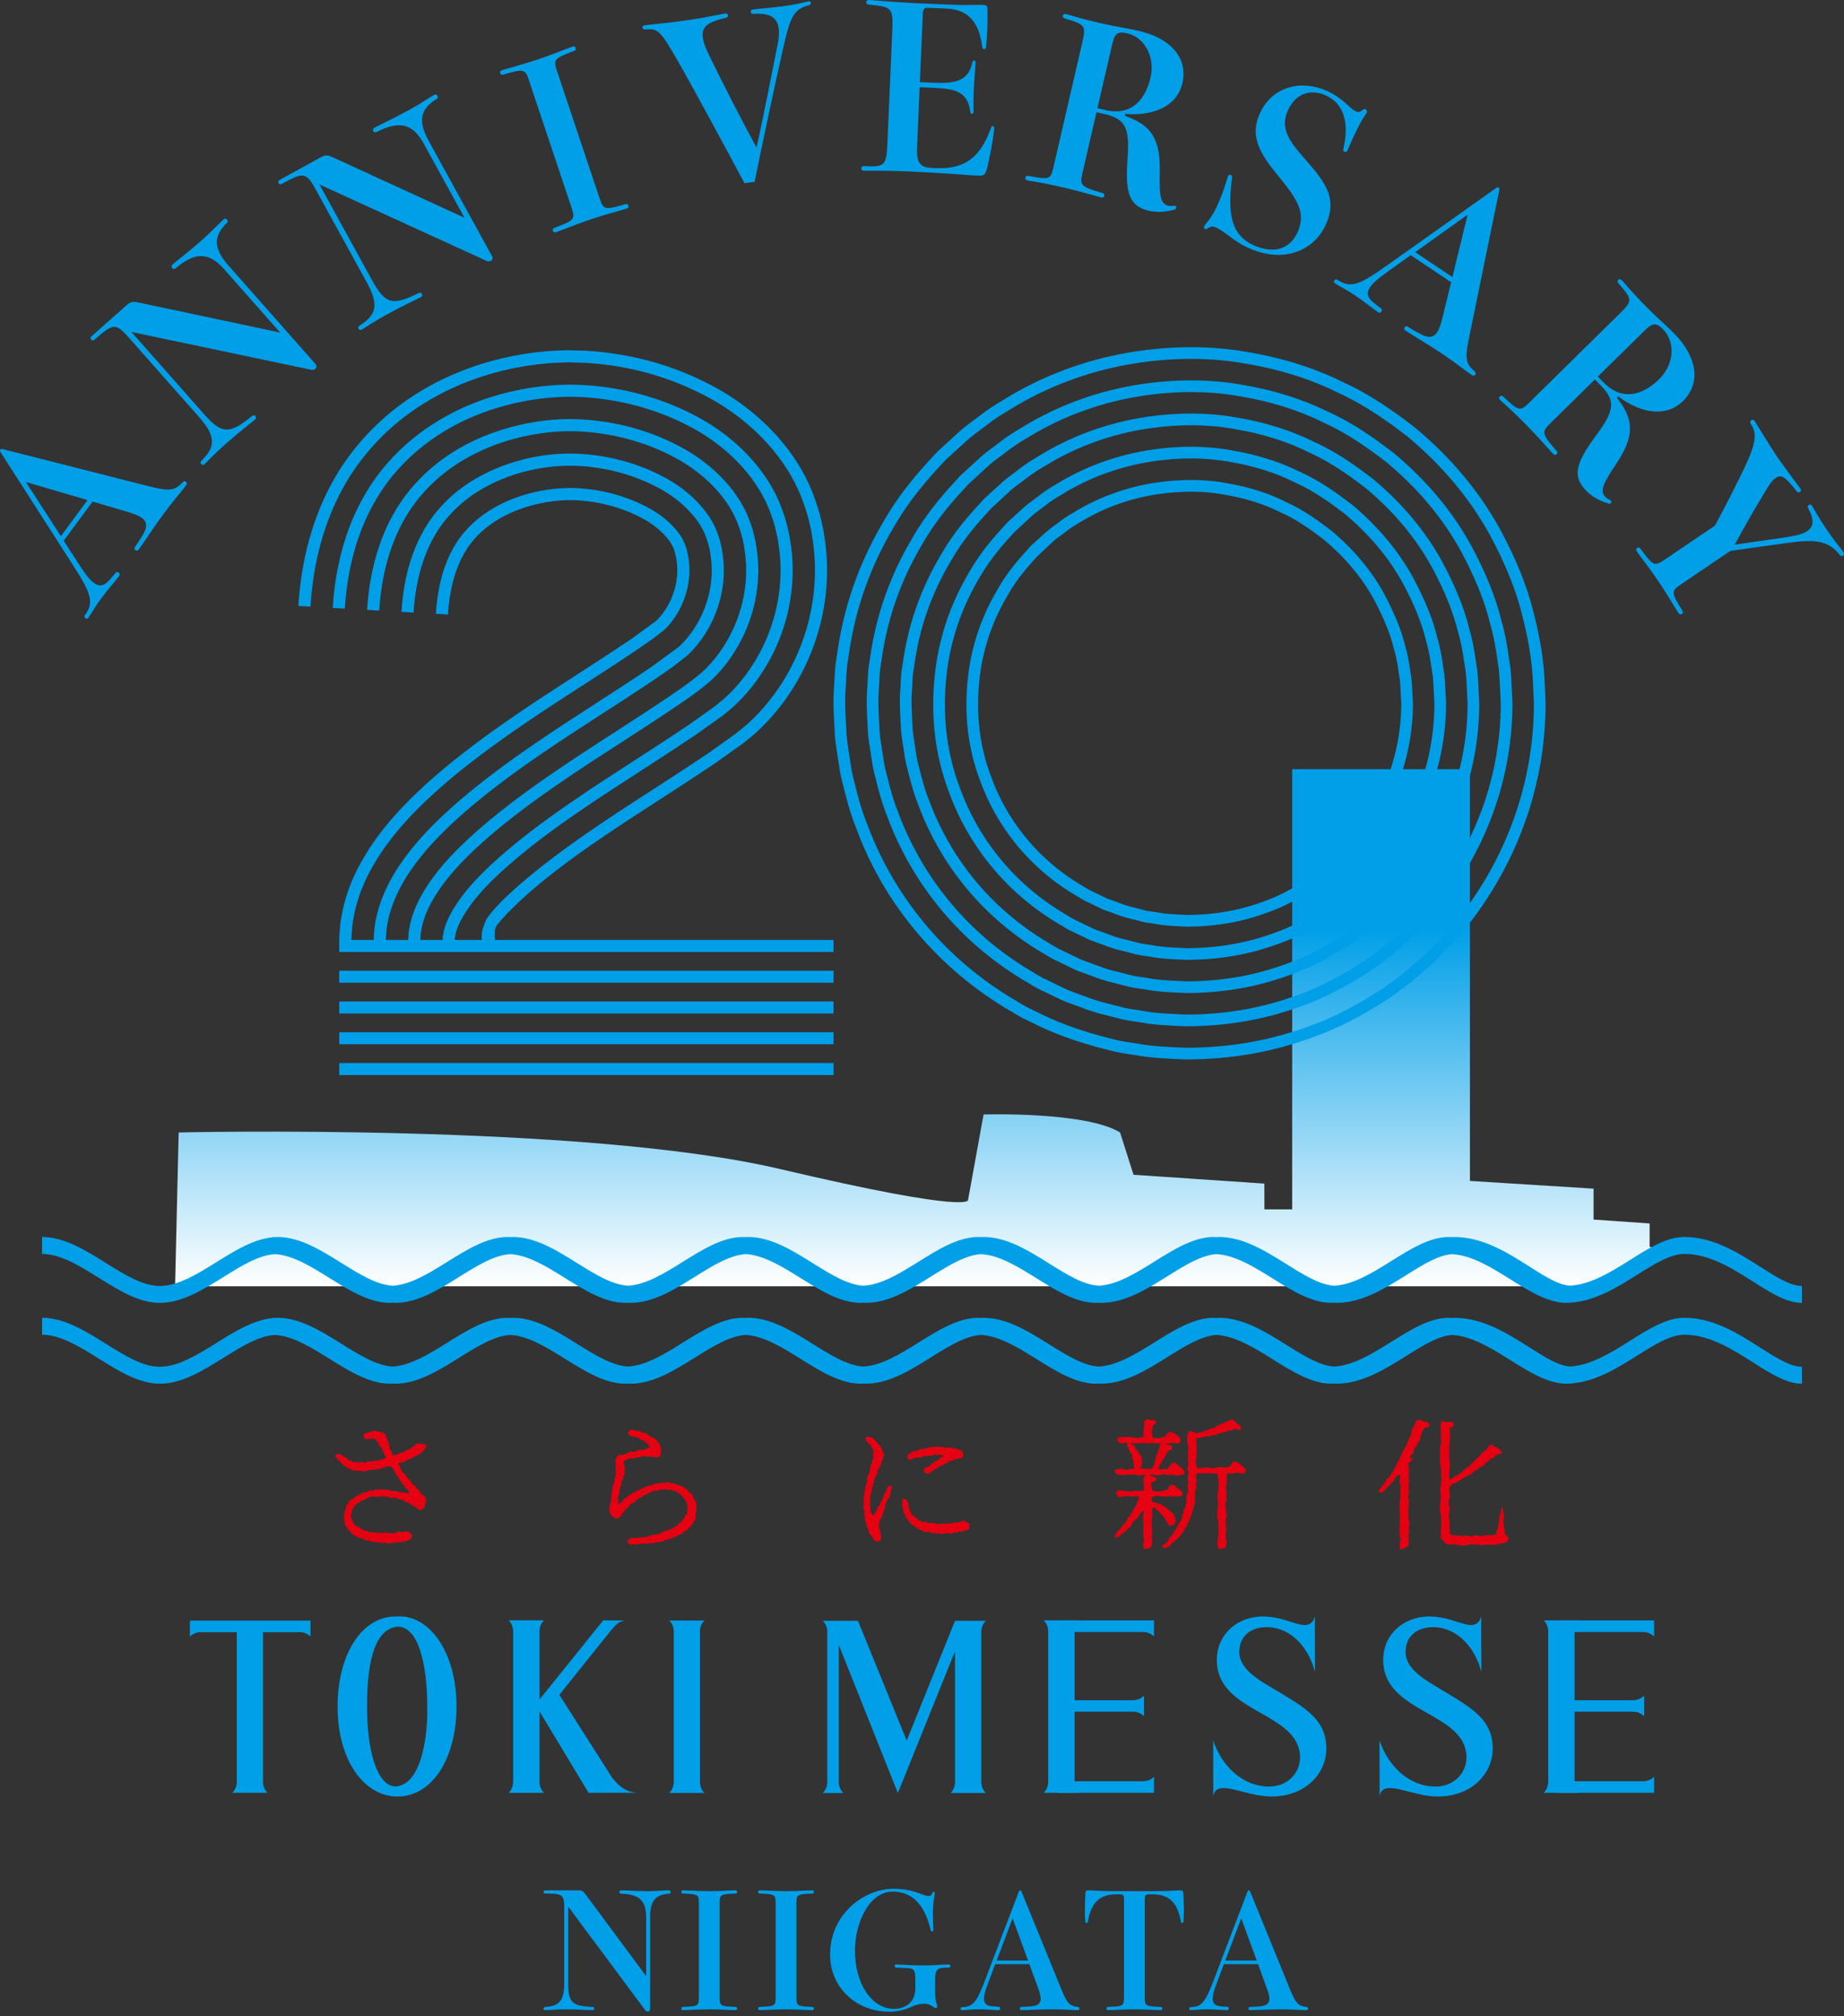 <?xml version="1.0" encoding="utf-8"?>
<!-- Generator: Adobe Illustrator 27.3.1, SVG Export Plug-In . SVG Version: 6.00 Build 0)  -->
<svg version="1.1" xmlns="http://www.w3.org/2000/svg" xmlns:xlink="http://www.w3.org/1999/xlink" x="0px" y="0px"
	 viewBox="0 0 280 306" style="enable-background:new 0 0 280 306;" xml:space="preserve">
<rect x="0" y="0" width="280" height="306" fill="#333333" stroke="none"/>
<style type="text/css">
	.st0{fill:#009FE8;}
	.st1{fill:url(#SVGID_1_);}
	.st2{fill:#E50012;}
</style>
<g>
	<g>
		<path class="st0" d="M22.248,73.713c3.496,0.906,4.221,0.797,5.483-0.504c0.192-0.202,0.364-0.203,0.503-0.1
			c0.139,0.102,0.216,0.288,0.052,0.511c-0.226,0.306-0.636,0.862-1.204,1.515c-0.774,0.932-1.643,2.051-2.218,2.829
			c-0.862,1.167-2.222,3.126-2.987,4.279c-0.465,0.688-0.588,0.854-0.834,1.188c-0.123,0.167-0.344,0.175-0.483,0.072
			c-0.139-0.102-0.196-0.316-0.073-0.483c0.451-0.611,0.868-1.292,1.243-1.916c0.668-1.138,0.6-1.918-0.178-2.493
			c-0.473-0.349-1.207-0.634-2.267-0.944l-5.222-1.536l-4.391,5.947l2.475,3.803c0.937,1.465,1.536,2.165,2.12,2.596
			c0.806,0.595,1.53,0.486,2.332-0.425c0.466-0.515,0.822-0.939,0.925-1.078c0.144-0.194,0.344-0.175,0.483-0.072
			c0.167,0.123,0.245,0.309,0.101,0.503c-0.205,0.278-0.706,0.897-1.376,1.689c-0.417,0.508-0.917,1.127-1.41,1.794
			c-0.369,0.5-0.554,0.75-1.011,1.486c-0.376,0.625-0.758,1.201-0.881,1.368c-0.144,0.194-0.317,0.196-0.456,0.093
			c-0.139-0.103-0.216-0.289-0.072-0.483c1.436-1.946,0.908-3.323-1.806-7.559L0.092,68.65c-0.098-0.158-0.119-0.303-0.058-0.387
			c0.082-0.111,0.227-0.133,0.407-0.086L22.248,73.713z M13.29,75.902l-9.356-2.741l5.314,8.216L13.29,75.902z"/>
		<path class="st0" d="M34.046,40.874c-2.448-2.769-4.543-2.531-7.407-0.137c-0.155,0.138-0.373,0.1-0.488-0.03
			c-0.114-0.129-0.148-0.376,0.007-0.513c0.104-0.092,0.388-0.344,1.006-0.844c1.466-1.158,2.654-2.162,3.533-2.94
			c0.724-0.641,1.427-1.307,2.6-2.483c0.314-0.323,0.599-0.575,0.702-0.667c0.156-0.137,0.37-0.05,0.485,0.079
			c0.114,0.129,0.151,0.327-0.005,0.465c-1.978,1.934-2.235,3.729,0.213,6.498L47.805,55.13c0.412,0.466,0.251,0.7,0.07,0.861
			c-0.155,0.137-0.379,0.197-0.62,0.133l-27.301-5.739L30.914,62.78c2.723,3.08,3.839,3.246,7.395,0.332
			c0.155-0.138,0.347-0.076,0.462,0.053c0.114,0.129,0.151,0.327-0.005,0.465c-0.078,0.068-0.284,0.252-0.851,0.706
			c-1.44,1.135-2.576,2.093-3.585,2.986c-0.88,0.778-1.815,1.65-2.755,2.621c-0.34,0.346-0.443,0.438-0.546,0.529
			c-0.155,0.137-0.373,0.099-0.488-0.03c-0.114-0.13-0.125-0.35,0.03-0.488c1.982-1.983,2.419-3.522-0.304-6.602l-10.709-12.11
			c-2.037-2.304-2.439-2.132-5.233,0.339c-0.156,0.137-0.374,0.099-0.488-0.03c-0.115-0.129-0.074-0.396,0.03-0.488l5.434-4.806
			c0.595-0.526,1.083-0.496,1.782-0.331l21.452,4.548L34.046,40.874z"/>
		<path class="st0" d="M64.35,21.815c-1.781-3.24-3.878-3.467-7.198-1.76c-0.181,0.1-0.386,0.015-0.469-0.136
			c-0.083-0.151-0.063-0.4,0.119-0.499c0.121-0.067,0.454-0.25,1.167-0.602c1.685-0.808,3.065-1.527,4.094-2.093
			c0.848-0.466,1.679-0.962,3.082-1.852c0.377-0.246,0.71-0.43,0.831-0.496c0.181-0.1,0.372,0.032,0.455,0.183
			c0.083,0.151,0.076,0.353-0.106,0.453c-2.356,1.453-3.001,3.148-1.22,6.388l9.539,17.35c0.299,0.545,0.091,0.739-0.121,0.855
			c-0.182,0.1-0.413,0.109-0.634-0.006L48.509,28.002l7.974,14.503c1.982,3.603,3.033,4.011,7.144,1.948
			c0.182-0.1,0.355,0.001,0.439,0.153c0.083,0.151,0.076,0.353-0.106,0.453c-0.091,0.05-0.333,0.183-0.986,0.503
			c-1.655,0.792-2.973,1.477-4.154,2.126c-1.03,0.566-2.133,1.212-3.264,1.952c-0.408,0.263-0.529,0.33-0.649,0.396
			c-0.182,0.1-0.386,0.015-0.469-0.136s-0.046-0.369,0.136-0.469c2.37-1.5,3.134-2.906,1.153-6.509l-7.791-14.17
			c-1.481-2.695-1.912-2.617-5.182-0.818c-0.182,0.1-0.386,0.015-0.469-0.136c-0.083-0.152,0.015-0.403,0.136-0.469l6.359-3.496
			c0.696-0.383,1.166-0.246,1.812,0.068l19.936,9.15L64.35,21.815z"/>
		<path class="st0" d="M90.984,29.914c0.658,1.966,0.745,2.01,4,1.066c0.196-0.066,0.371,0.022,0.437,0.218
			c0.055,0.164,0.012,0.361-0.218,0.437c-0.131,0.044-0.361,0.121-1.06,0.318c-1.3,0.362-3.091,0.889-4.402,1.327
			c-1.311,0.439-3.057,1.096-4.314,1.589c-0.677,0.263-0.906,0.34-1.037,0.383c-0.229,0.077-0.382-0.054-0.437-0.218
			c-0.066-0.196,0.022-0.372,0.218-0.438c3.167-1.205,3.211-1.292,2.553-3.258l-6.336-18.939c-0.658-1.966-0.745-2.01-4-1.066
			c-0.196,0.066-0.372-0.022-0.437-0.218c-0.055-0.164-0.012-0.361,0.218-0.438c0.131-0.044,0.361-0.121,1.06-0.318
			c1.3-0.362,3.091-0.888,4.401-1.327c1.311-0.438,3.058-1.096,4.314-1.589c0.677-0.263,0.906-0.34,1.037-0.383
			c0.23-0.077,0.383,0.054,0.438,0.218c0.066,0.197-0.022,0.372-0.218,0.438c-3.168,1.205-3.211,1.293-2.553,3.259L90.984,29.914z"
			/>
		<path class="st0" d="M113.05,27.819c-2.551-4.796-7.957-14.797-10.109-18.534c-2.81-4.898-3.06-4.931-5-4.822
			c-0.244,0.001-0.362-0.087-0.387-0.258c-0.025-0.171,0.058-0.323,0.331-0.363c0.137-0.02,0.547-0.08,1.168-0.136
			c1.998-0.187,4.157-0.467,5.49-0.662c1.265-0.185,2.765-0.439,3.951-0.681c1.05-0.224,1.46-0.284,1.631-0.308
			c0.239-0.035,0.396,0.082,0.421,0.253c0.03,0.205-0.092,0.327-0.326,0.396c-2.5,0.575-3.769,1.214-3.499,3.061
			c0.085,0.581,0.326,1.279,0.734,2.162c1.958,4.079,5.375,10.739,7.424,14.491c0.93-4.152,2.456-11.883,3.196-15.658
			c0.202-1.007,0.258-1.819,0.164-2.468c-0.295-2.017-1.909-2.306-3.882-2.192c-0.205,0.03-0.333-0.126-0.353-0.263
			c-0.035-0.239,0.087-0.362,0.292-0.392c0.342-0.05,1.27-0.151,2.476-0.257c0.689-0.066,1.446-0.141,2.233-0.256
			c1.026-0.149,1.812-0.264,2.823-0.516c0.371-0.089,0.776-0.183,0.981-0.213c0.171-0.025,0.288,0.063,0.314,0.233
			c0.02,0.137-0.029,0.284-0.263,0.353c-2.393,0.593-2.877,1.817-3.982,6.693c-1.485,6.572-3.194,14.713-4.292,20.112L113.05,27.819
			z"/>
		<path class="st0" d="M141.749,12.562c3.175,0.137,5.299-0.186,5.91-3.134c0.042-0.171,0.149-0.236,0.252-0.231
			c0.104,0.005,0.239,0.08,0.23,0.286c-0.008,0.207-0.018,0.415-0.091,1.311c-0.07,0.827-0.169,2.31-0.196,2.931
			c-0.027,0.621-0.044,1.831-0.038,2.488c0.011,0.554,0.008,0.623,0.002,0.761c-0.009,0.207-0.117,0.306-0.255,0.3
			c-0.104-0.005-0.204-0.078-0.23-0.286c-0.384-3.129-2.373-3.526-5.617-3.666l-2.071-0.089l-0.396,9.182
			c-0.106,2.45,0.563,2.998,2.288,3.072l0.621,0.027c4.418,0.19,6.747-1.68,8.36-6.21c0.039-0.102,0.111-0.168,0.215-0.164
			c0.104,0.004,0.239,0.079,0.23,0.286c-0.053,1.243-0.721,4.706-1.012,5.835c-0.336,1.369-0.546,1.429-1.478,1.389
			c-0.863-0.037-1.416-0.061-3.207-0.207c-2.137-0.161-5.139-0.325-7.866-0.443c-1.277-0.055-2.59-0.077-3.662-0.089
			c-1.211,0.017-2.179,0.01-2.593-0.008c-0.276-0.012-0.372-0.189-0.365-0.362c0.007-0.172,0.118-0.34,0.395-0.329
			c3.072,0.132,3.421,0.044,3.569-3.374l0.739-17.155c0.153-3.555-0.051-3.633-3.597-3.993c-0.241-0.01-0.372-0.189-0.365-0.362
			c0.007-0.172,0.153-0.339,0.395-0.329c0.103,0.005,0.724,0.031,1.345,0.093c1.896,0.151,4.171,0.318,5.068,0.357l3.901,0.168
			c2.312,0.1,3.901,0.168,5.389,0.128c1.107-0.022,1.384-0.01,1.556-0.002c0.656,0.028,0.756,0.102,0.763,0.759
			c0.026,1.004,0.018,2.006-0.039,3.318c-0.035,0.794-0.103,1.586-0.166,2.24c-0.048,0.309-0.121,0.409-0.294,0.402
			c-0.138-0.006-0.273-0.081-0.296-0.359c-0.441-3.408-1.832-5.647-5.456-5.803l-2.727-0.117c-0.587-0.025-0.8,0.104-0.837,0.966
			l-0.445,10.321L141.749,12.562z"/>
		<path class="st0" d="M170.807,17.568c3.198,1.2,5.385,2.628,5.3,8.211c-0.064,3.496-0.052,5.13,1.261,5.434
			c0.202,0.047,0.445,0.068,0.629,0.039c0.218-0.02,0.326-0.031,0.394-0.015c0.168,0.039,0.238,0.197,0.207,0.331
			c-0.031,0.135-0.08,0.194-0.23,0.231c-1.259,0.383-2.699,0.475-3.911,0.195c-3.029-0.701-3.619-2.752-3.249-7.879
			c0.347-4.565-0.233-6.047-3.43-6.787l-1.279-0.295l-2.133,9.223c-0.42,1.818-0.34,2.085,3.054,3.047
			c0.236,0.054,0.298,0.246,0.259,0.414c-0.038,0.168-0.179,0.314-0.414,0.259c-0.269-0.062-0.438-0.101-0.901-0.244
			c-1.365-0.386-2.898-0.812-4.85-1.263c-1.851-0.428-3.138-0.691-4.811-0.971c-0.378-0.052-0.614-0.106-0.748-0.138
			c-0.202-0.046-0.298-0.246-0.259-0.414c0.039-0.169,0.213-0.306,0.414-0.259c3.331,0.628,3.413,0.576,3.88-1.444l4.335-18.75
			c0.615-2.659,0.462-2.765-2.689-3.707c-0.194-0.08-0.305-0.213-0.259-0.415c0.039-0.168,0.213-0.305,0.415-0.259
			c0.134,0.031,0.269,0.063,0.8,0.22c1.357,0.421,2.965,0.827,4.345,1.147c1.414,0.327,2.331,0.503,3.693,0.747
			c1.261,0.221,1.8,0.346,2.305,0.462c4.746,1.097,7.498,4.074,6.603,7.945c-0.747,3.232-3.959,5.006-8.667,4.663L170.807,17.568z
			 M167.884,16.714c4.073,0.942,6.094-1.818,6.818-4.948c0.717-3.097-0.862-6.086-3.555-6.709c-1.481-0.342-1.885,0.025-2.282,1.742
			l-2.226,9.627L167.884,16.714z"/>
		<path class="st0" d="M204.606,22.825c-0.096,0.222-0.278,0.294-0.436,0.226c-0.158-0.068-0.258-0.186-0.194-0.423
			c0.927-3.89,0.136-6.942-2.751-8.188c-2.284-0.986-4.564-0.238-5.715,2.427c-1.205,2.791,0.455,4.788,2.804,7.457
			c3.076,3.511,4.708,5.833,3.065,9.641c-1.643,3.807-6.077,6.146-11.629,3.75c-1.301-0.561-2.334-1.309-3.189-1.941
			c-0.679-0.519-1.309-0.979-1.912-1.24c-0.317-0.137-0.743-0.283-1.307,0.151c-0.118,0.1-0.241,0.122-0.367,0.067
			c-0.127-0.055-0.213-0.205-0.131-0.395c0.027-0.063,0.068-0.158,0.301-0.435c0.883-1.086,1.375-1.965,1.95-3.298
			c0.561-1.301,1.024-2.72,1.23-3.459c0.064-0.235,0.091-0.299,0.146-0.426c0.082-0.19,0.264-0.263,0.423-0.194
			c0.127,0.055,0.213,0.205,0.19,0.346c-0.653,5.175-0.358,8.765,3.385,10.381c2.919,1.26,5.42,0.608,6.598-2.12
			c1.191-2.76,0.108-4.696-2.851-8.306c-2.723-3.282-4.499-5.969-2.993-9.459c1.849-4.283,6.279-5.306,10.118-3.65
			c1.301,0.561,2.22,1.222,3.41,2.3c0.426,0.409,0.783,0.714,1.133,0.865c0.475,0.205,0.639,0.088,1.039-0.229
			c0.132-0.131,0.286-0.14,0.413-0.085c0.158,0.068,0.294,0.277,0.198,0.499c-0.055,0.127-0.155,0.272-0.456,0.707
			c-0.615,0.901-1.623,3.063-2.198,4.395L204.606,22.825z"/>
		<path class="st0" d="M223.14,50.904c-0.744,3.534-0.602,4.253,0.756,5.453c0.211,0.183,0.22,0.355,0.124,0.499
			c-0.096,0.143-0.278,0.23-0.508,0.076c-0.316-0.211-0.89-0.595-1.569-1.133c-0.966-0.73-2.124-1.547-2.928-2.085
			c-1.206-0.807-3.225-2.075-4.412-2.787c-0.709-0.432-0.881-0.548-1.225-0.778c-0.172-0.115-0.191-0.336-0.095-0.479
			c0.096-0.144,0.307-0.211,0.479-0.095c0.632,0.423,1.331,0.807,1.972,1.153c1.168,0.615,1.944,0.511,2.482-0.293
			c0.327-0.488,0.577-1.235,0.838-2.308l1.293-5.287l-6.144-4.112l-3.684,2.647c-1.42,1.003-2.092,1.635-2.495,2.238
			c-0.557,0.833-0.415,1.551,0.532,2.31c0.536,0.441,0.976,0.778,1.12,0.874c0.201,0.134,0.191,0.336,0.095,0.479
			c-0.115,0.172-0.297,0.258-0.499,0.124c-0.287-0.192-0.928-0.663-1.751-1.297c-0.526-0.394-1.167-0.865-1.856-1.326
			c-0.517-0.346-0.775-0.519-1.532-0.942c-0.641-0.346-1.235-0.702-1.407-0.817c-0.201-0.135-0.21-0.307-0.114-0.451
			c0.096-0.143,0.278-0.23,0.479-0.095c2.01,1.345,3.362,0.754,7.468-2.152l16.617-11.784c0.154-0.105,0.297-0.134,0.383-0.076
			c0.115,0.077,0.143,0.221,0.105,0.403L223.14,50.904z M220.54,42.056l2.307-9.472l-7.963,5.687L220.54,42.056z"/>
		<path class="st0" d="M245.525,60.362c2.054,2.729,3.134,5.108,0.065,9.774c-1.93,2.916-2.797,4.302-1.852,5.263
			c0.145,0.147,0.34,0.296,0.51,0.37c0.194,0.099,0.292,0.149,0.34,0.198c0.121,0.123,0.095,0.294-0.003,0.391
			c-0.098,0.097-0.172,0.121-0.318,0.07c-1.268-0.353-2.533-1.047-3.404-1.934c-2.18-2.218-1.577-4.264,1.487-8.393
			c2.743-3.666,3.049-5.228,0.747-7.568l-0.921-0.936l-6.75,6.638c-1.33,1.309-1.406,1.577,0.942,4.21
			c0.17,0.173,0.119,0.368-0.004,0.489c-0.123,0.121-0.319,0.168-0.488-0.005c-0.194-0.197-0.315-0.32-0.63-0.689
			c-0.944-1.058-2.009-2.24-3.414-3.669c-1.333-1.355-2.278-2.267-3.539-3.401c-0.291-0.246-0.46-0.419-0.558-0.518
			c-0.145-0.148-0.119-0.368,0.004-0.488c0.123-0.121,0.344-0.144,0.489,0.004c2.473,2.317,2.57,2.318,4.049,0.865l13.722-13.495
			c1.946-1.914,1.875-2.086-0.28-4.572c-0.121-0.172-0.143-0.344,0.005-0.488c0.123-0.121,0.343-0.144,0.488,0.004
			c0.097,0.098,0.194,0.197,0.557,0.616c0.919,1.082,2.058,2.289,3.051,3.299c1.018,1.035,1.697,1.676,2.715,2.613
			c0.945,0.863,1.333,1.257,1.697,1.626c3.416,3.473,4.14,7.463,1.307,10.249c-2.365,2.326-6.028,2.1-9.817-0.717L245.525,60.362z
			 M243.516,58.073c2.932,2.981,6.118,1.737,8.409-0.516c2.267-2.229,2.539-5.598,0.601-7.57c-1.066-1.084-1.604-0.99-2.861,0.245
			l-7.046,6.929L243.516,58.073z"/>
		<path class="st0" d="M271.005,81.572c1.819-0.271,2.765-0.536,3.366-0.943c1.002-0.677,1.206-1.608,0.177-3.498
			c-0.107-0.22-0.05-0.383,0.093-0.48c0.143-0.097,0.344-0.108,0.479,0.093c0.155,0.229,0.417,0.677,0.621,1.04
			c0.408,0.725,0.94,1.574,1.521,2.433c0.601,0.887,1.287,1.84,2.089,2.84c0.299,0.381,0.474,0.638,0.59,0.81
			c0.116,0.171,0.05,0.383-0.093,0.479c-0.143,0.097-0.364,0.08-0.499-0.121c-1.731-2.25-3.897-2.369-7.754-1.844l-8.844,1.23
			l-7.324,4.956c-1.717,1.161-1.735,1.257,0.048,4.139c0.116,0.171,0.079,0.363-0.093,0.479c-0.143,0.097-0.344,0.108-0.48-0.093
			c-0.077-0.114-0.213-0.314-0.591-0.934c-0.698-1.155-1.686-2.738-2.46-3.882c-0.774-1.144-1.877-2.651-2.689-3.728
			c-0.435-0.582-0.571-0.782-0.648-0.896c-0.135-0.2-0.05-0.383,0.093-0.48c0.171-0.116,0.364-0.079,0.48,0.093
			c2.012,2.726,2.107,2.744,3.824,1.583l7.496-5.072c1.864-3.471,3.395-6.509,4.566-8.97c1.69-3.604,1.843-5.042,0.855-6.502
			c-0.135-0.2-0.07-0.411,0.074-0.508c0.143-0.097,0.392-0.098,0.528,0.102c0.078,0.114,0.232,0.344,0.436,0.706
			c1.076,1.774,2.277,3.672,2.974,4.703c0.445,0.658,1.567,2.193,2.099,2.917c1.131,1.487,1.324,1.773,1.441,1.944
			c0.155,0.229,0.07,0.411-0.074,0.509c-0.143,0.097-0.316,0.088-0.499-0.121c-1.759-2.23-2.336-2.59-3.223-1.99
			c-0.429,0.291-0.866,0.878-1.348,1.705c-1.781,2.915-2.984,5.021-4.828,8.397L271.005,81.572z"/>
	</g>
	<linearGradient id="SVGID_1_" gradientUnits="userSpaceOnUse" x1="139.369" y1="195.231" x2="139.369" y2="116.745">
		<stop  offset="0" style="stop-color:#FFFFFF"/>
		<stop  offset="0.692" style="stop-color:#009FE8"/>
	</linearGradient>
	<path class="st1" d="M26.585,195.231l0.545-23.346c0,0,61.501-1.466,91.276,5.54c29.775,7.006,28.593,4.671,28.593,4.671
		l2.35-12.944c0,0,15.471-0.483,20.726,2.728l2.043,6.422l19.866,1.342l0.011,3.912h4.214v-66.81h26.989v62.491l18.777,1.174v4.694
		l8.508,0.587v3.521l1.672,0.587l-9.459,5.433"/>
	<g>
		<rect x="51.511" y="161.348" class="st0" width="75.056" height="1.819"/>
		<rect x="51.511" y="156.677" class="st0" width="75.056" height="1.819"/>
		<rect x="51.511" y="152.006" class="st0" width="75.056" height="1.819"/>
		<rect x="51.511" y="147.335" class="st0" width="75.056" height="1.819"/>
		<path class="st0" d="M75.113,142.19l0.054-1.079c0,0,0.102-0.476,0.324-0.738c1.137-1.37,4.867-5.793,16.043-13.332
			c2.353-1.62,4.922-3.279,7.896-5.2c2.76-1.783,5.796-3.744,9.17-6.007l4.156-2.959c0.553-0.422,1.292-1.035,1.938-1.587
			c2.48-2.231,4.617-4.884,6.353-7.886c3.699-6.397,5.215-13.888,4.266-21.09l-0.003-0.018l-0.303-1.968
			c-0.053-0.212-0.102-0.44-0.157-0.696c-0.191-0.89-0.453-2.11-1.122-3.929c-1.039-2.973-2.668-5.822-4.841-8.47
			c-2.057-2.506-5.668-6.088-11.183-8.917c-5.805-2.982-11.89-4.643-18.639-5.08l-2.962-0.077l-0.812,0.029
			c-0.768,0.025-1.55,0.052-2.314,0.124c-2.371,0.214-4.477,0.543-6.432,1.005c-5.096,1.179-9.595,3.054-13.753,5.732
			c-5.146,3.309-9.536,7.997-12.356,13.194c-2.95,5.34-4.723,11.817-5.128,18.73l1.837,0.108c0.39-6.64,2.085-12.847,4.905-17.954
			c2.678-4.936,6.847-9.385,11.739-12.531c3.976-2.561,8.285-4.357,13.176-5.488c1.874-0.442,3.894-0.759,6.183-0.964
			c0.73-0.07,1.474-0.093,2.205-0.117l0.765-0.029l2.866,0.075c6.457,0.417,12.305,2.013,17.881,4.879
			c5.234,2.685,8.655,6.076,10.603,8.448c2.035,2.479,3.557,5.139,4.53,7.923c0.629,1.711,0.866,2.811,1.055,3.694
			c0.059,0.277,0.113,0.525,0.154,0.67l0.284,1.866c0.895,6.802-0.538,13.88-4.035,19.928c-1.64,2.833-3.656,5.335-5.974,7.424
			c-0.602,0.514-1.313,1.102-1.829,1.497l-4.091,2.914c-3.35,2.245-6.377,4.201-9.129,5.979c-2.987,1.929-5.565,3.595-7.934,5.225
			c-8.032,5.418-14.583,10.904-16.578,13.911c-0.859,1.64-0.854,2.811-0.738,3.235h-4.135c0.002-0.075,0.004-0.144,0.005-0.231
			l0.064-0.323c0.119-0.67,0.367-2.065,2.462-4.918c2.02-2.723,6.611-7.444,17.014-14.472c2.423-1.666,5.173-3.444,8.085-5.324
			c2.748-1.776,5.734-3.705,8.983-5.885l3.95-2.81c0.485-0.374,1.059-0.854,1.602-1.312c2.064-1.859,3.85-4.08,5.31-6.604
			c3.133-5.416,4.414-11.74,3.608-17.806l-0.002-0.016l-0.257-1.666c-0.046-0.182-0.089-0.381-0.138-0.606
			c-0.163-0.751-0.386-1.783-0.919-3.212c-0.839-2.416-2.175-4.751-3.972-6.944c-2.549-3.092-5.764-5.646-9.555-7.589
			c-5.06-2.605-10.608-4.116-16.489-4.494c-3.496-0.221-7.336,0.099-11.091,0.956c-4.495,1.039-8.443,2.682-12.071,5.024
			c-3.137,2.02-7.526,5.628-10.625,11.333c-2.57,4.657-4.121,10.363-4.485,16.5l1.837,0.108c0.349-5.863,1.822-11.299,4.263-15.725
			c2.916-5.367,7.051-8.765,10.008-10.67c3.447-2.224,7.204-3.786,11.486-4.776c3.58-0.818,7.231-1.131,10.559-0.913
			c5.628,0.361,10.933,1.805,15.767,4.294c3.567,1.828,6.588,4.224,8.974,7.122c1.658,2.022,2.889,4.167,3.663,6.397
			c0.493,1.325,0.692,2.241,0.852,2.978c0.053,0.248,0.102,0.469,0.134,0.579l0.237,1.571c0.75,5.664-0.448,11.57-3.377,16.635
			c-1.363,2.355-3.028,4.427-4.925,6.135c-0.501,0.421-1.051,0.883-1.502,1.231l-3.883,2.763c-3.225,2.162-6.201,4.086-8.942,5.855
			c-2.924,1.889-5.686,3.674-8.123,5.351c-10.613,7.169-15.35,12.058-17.458,14.9c-2.352,3.201-2.65,4.88-2.794,5.689l-0.066,0.404
			c-0.01,0.277-0.018,0.402-0.024,0.472h-3.393l0.059-0.945c0.182-1.208,0.56-3.723,3.524-7.674
			c3.309-4.429,9.447-9.692,18.246-15.646c2.483-1.708,5.278-3.512,8.238-5.425c2.746-1.774,5.693-3.678,8.83-5.783l0.692-0.48
			c1.424-0.981,2.896-1.995,4.324-3.225c1.652-1.488,3.086-3.277,4.264-5.317c2.566-4.435,3.614-9.595,2.95-14.526l-0.002-0.013
			l-0.209-1.37c-0.04-0.151-0.077-0.324-0.12-0.518c-0.134-0.613-0.318-1.451-0.715-2.49c-0.64-1.86-1.684-3.679-3.105-5.412
			c-2.1-2.538-4.767-4.647-7.927-6.266c-4.39-2.265-9.228-3.581-14.375-3.908c-3.056-0.2-6.288,0.079-9.622,0.834
			c-3.834,0.884-7.329,2.335-10.39,4.312c-3.777,2.441-6.854,5.72-8.894,9.477c-2.189,3.973-3.519,8.907-3.842,14.269l1.837,0.111
			c0.307-5.091,1.558-9.757,3.62-13.498c1.895-3.491,4.758-6.538,8.279-8.813c2.88-1.861,6.179-3.228,9.8-4.064
			c3.158-0.715,6.215-0.981,9.094-0.791c4.894,0.311,9.486,1.558,13.652,3.708c2.938,1.505,5.411,3.457,7.347,5.799
			c1.28,1.56,2.217,3.189,2.796,4.871c0.359,0.938,0.519,1.668,0.648,2.254c0.049,0.223,0.092,0.419,0.117,0.493l0.187,1.259
			c0.61,4.531-0.355,9.274-2.719,13.36c-1.081,1.871-2.394,3.511-3.887,4.857c-1.337,1.15-2.768,2.137-4.151,3.09l-0.686,0.475
			c-3.116,2.091-6.053,3.989-8.791,5.758c-2.971,1.92-5.777,3.732-8.277,5.45c-8.964,6.065-15.25,11.47-18.682,16.064
			c-3.242,4.319-3.683,7.251-3.881,8.589l-0.074,1.132h-3.391c0.011-0.22,0.04-0.667,0.109-1.593
			c0.274-2.283,1.282-5.901,4.536-10.17c3.722-4.959,10.091-10.46,19.477-16.819c2.55-1.753,5.398-3.593,8.414-5.542
			c2.735-1.767,5.634-3.638,8.658-5.669l2.369-1.656l2.105-1.625c1.219-1.098,2.332-2.495,3.219-4.034
			c1.999-3.455,2.812-7.447,2.291-11.243l-0.001-0.007l-0.164-1.08c-0.033-0.117-0.064-0.261-0.101-0.424
			c-0.104-0.469-0.248-1.113-0.51-1.762c-0.446-1.319-1.177-2.59-2.242-3.892c-1.681-2.015-3.742-3.631-6.295-4.936
			c-2.561-1.327-6.769-2.979-12.269-3.324c-5.865-0.358-12.001,1.226-16.857,4.314c-3.098,2.013-5.508,4.577-7.161,7.616
			c-1.838,3.342-2.914,7.393-3.199,12.04l1.837,0.111c0.264-4.311,1.293-8.206,2.977-11.267c1.507-2.772,3.711-5.114,6.541-6.953
			c6.433-4.091,13.161-4.185,15.751-4.025c5.177,0.325,9.13,1.877,11.538,3.124c2.332,1.192,4.204,2.657,5.719,4.47
			c0.916,1.12,1.542,2.202,1.934,3.358c0.224,0.557,0.342,1.093,0.439,1.524c0.044,0.198,0.084,0.372,0.1,0.403l0.14,0.963
			c0.464,3.391-0.268,6.965-2.062,10.069c-0.793,1.375-1.781,2.615-2.824,3.557l-4.316,3.158c-3,2.015-5.89,3.881-8.616,5.643
			c-3.028,1.956-5.887,3.804-8.453,5.567c-9.553,6.473-16.066,12.11-19.908,17.231c-3.501,4.593-4.595,8.549-4.9,11.102
			c-0.066,0.881-0.106,1.42-0.115,1.771h-3.396c0.009-0.232,0.04-0.806,0.152-2.208c0.176-1.267,0.484-3.002,1.298-5.188
			c0.897-2.405,2.368-5.003,4.255-7.514c4.144-5.504,10.723-11.22,20.708-17.993c2.621-1.801,5.527-3.68,8.606-5.668
			c2.719-1.756,5.565-3.595,8.468-5.545l2.254-1.575l1.68-1.283c0.802-0.726,1.575-1.704,2.174-2.748
			c1.412-2.439,2.007-5.342,1.633-7.965l-0.001,0l-0.124-0.807c-0.025-0.081-0.049-0.196-0.079-0.324
			c-0.078-0.343-0.175-0.771-0.298-1.019c-0.171-0.528-0.481-1.274-1.382-2.378c-0.789-0.929-2.133-2.313-4.662-3.604
			c-1.723-0.897-5.333-2.443-10.147-2.741c-3.635-0.234-9.151,0.536-13.719,3.485c-2.398,1.569-4.174,3.453-5.429,5.758
			c-1.453,2.653-2.313,5.953-2.555,9.807l1.837,0.115c0.225-3.582,1.009-6.624,2.333-9.04c1.123-2.062,2.654-3.683,4.817-5.098
			c4.186-2.702,9.392-3.399,12.595-3.19c4.481,0.277,7.824,1.708,9.424,2.54c2.241,1.143,3.414,2.351,4.09,3.147
			c0.696,0.85,0.923,1.39,1.086,1.87c0.082,0.176,0.158,0.512,0.214,0.757c0.043,0.189,0.081,0.358,0.084,0.316l0.092,0.661v0.004
			c0.317,2.223-0.194,4.695-1.405,6.786c-0.508,0.886-1.152,1.704-1.778,2.272l-3.776,2.736c-2.88,1.934-5.717,3.768-8.428,5.518
			c-3.088,1.995-6.006,3.881-8.644,5.693c-10.153,6.888-16.871,12.737-21.142,18.407c-1.992,2.651-3.55,5.409-4.508,7.977
			c-0.877,2.355-1.207,4.217-1.402,5.63c-0.126,1.555-0.181,2.263-0.161,2.648v1.581h75.056v-1.819H75.135
			C75.192,142.568,75.204,142.434,75.113,142.19z"/>
		<path class="st0" d="M234.692,106.708l-0.077-1.755c-0.016-0.243-0.028-0.521-0.041-0.842c-0.079-1.912-0.226-5.469-1.757-11.327
			c-0.942-3.832-2.643-8.032-5.057-12.491c-3.149-5.706-7.466-10.866-12.854-15.356c-2.957-2.297-6.567-4.914-10.895-6.899
			c-4.308-2.145-9.148-3.681-14.372-4.566c-5.472-1-11.308-1.034-17.348-0.107c-6.634,1.02-12.928,3.236-18.705,6.584l-0.015,0.009
			l-1.481,0.899c-0.763,0.454-1.917,1.138-3.506,2.378c-0.239,0.185-0.495,0.374-0.767,0.575c-0.612,0.452-1.29,0.954-2.015,1.58
			l-3.445,3.142c-2.418,2.591-5.427,5.817-8.198,10.619c-3.512,5.936-5.754,12.088-6.856,18.817l-0.449,3.009
			c-0.074,0.717-0.11,1.448-0.146,2.19l-0.048,0.935c-0.179,2.12-0.072,4.306,0.074,6.702c0.027,1.233,0.224,2.493,0.398,3.61
			l0.169,1.098c0.126,0.842,0.253,1.696,0.448,2.574l0.2,0.8c0.546,2.188,1.109,4.45,2.014,6.683
			c4.225,11.648,12.615,21.584,23.623,27.976l0.01-0.016c0.332,0.236,0.84,0.519,1.575,0.928c0.283,0.128,0.614,0.296,1.007,0.494
			c1.827,0.92,4.883,2.46,10.471,3.996l2.718,0.691c0.665,0.149,1.365,0.255,2.093,0.364l1.016,0.158
			c2.166,0.411,4.607,0.515,7.191,0.625l0.298,0.012c0.021,0,0.041,0,0.061,0c6.965,0,13.386-1.136,19.612-3.47
			c3.585-1.277,7.344-3.22,11.512-5.959c4.137-2.9,7.877-6.309,11.126-10.147c3.723-4.589,6.666-9.633,8.749-14.993
			c2.423-6.215,3.656-12.768,3.667-19.479L234.692,106.708z M229.374,125.585c-2.016,5.188-4.868,10.073-8.462,14.502
			c-3.139,3.709-6.765,7.016-10.756,9.813c-4.027,2.643-7.662,4.526-11.125,5.762c-6.04,2.262-12.259,3.36-18.974,3.36
			c-0.017,0-0.035,0-0.052,0l-0.262-0.01c-2.627-0.113-4.896-0.21-6.957-0.599l-1.063-0.166c-0.685-0.102-1.343-0.201-1.944-0.334
			l-2.679-0.681c-5.399-1.486-8.357-2.976-10.124-3.865c-0.419-0.211-0.772-0.39-1.007-0.492c-1.059-0.591-1.34-0.76-1.413-0.811
			l-0.079-0.054c-14.368-8.342-20.481-20.527-22.858-27.077c-0.869-2.146-1.418-4.348-1.949-6.475l-0.195-0.779
			c-0.18-0.814-0.3-1.627-0.419-2.429l-0.172-1.117c-0.173-1.107-0.352-2.254-0.379-3.402c-0.143-2.361-0.248-4.478-0.077-6.503
			l0.051-0.975c0.035-0.708,0.068-1.408,0.134-2.054l0.442-2.955c1.064-6.498,3.232-12.446,6.634-18.197
			c2.675-4.636,5.607-7.779,7.913-10.255l3.375-3.073c0.67-0.579,1.314-1.053,1.893-1.483c0.281-0.208,0.549-0.405,0.801-0.599
			c1.503-1.173,2.598-1.824,3.33-2.259l1.478-0.896c5.584-3.236,11.666-5.377,18.079-6.364c5.844-0.896,11.482-0.864,16.771,0.102
			c5.064,0.857,9.738,2.339,13.915,4.417c4.188,1.923,7.695,4.468,10.548,6.681c5.194,4.331,9.371,9.321,12.411,14.826
			c2.339,4.32,3.984,8.379,4.893,12.075c1.486,5.687,1.623,8.99,1.705,10.965c0.014,0.338,0.026,0.632,0.042,0.866l0.075,1.708
			C232.907,113.244,231.714,119.578,229.374,125.585z"/>
		<path class="st0" d="M214.544,106.693l-0.068-1.103c-0.016-0.198-0.025-0.435-0.036-0.717c-0.019-0.485-0.043-1.096-0.126-1.952
			c-0.069-0.352-0.126-0.745-0.187-1.178c-0.146-1.027-0.328-2.306-0.77-3.745c-0.512-2.207-1.572-4.836-3.156-7.826
			c-1.918-3.523-4.629-6.77-8.097-9.678c-1.938-1.452-4.134-3.099-6.814-4.293c-2.609-1.327-5.638-2.29-8.985-2.86
			c-3.297-0.631-7.074-0.655-10.926-0.068c-4.157,0.641-8.093,2.025-11.702,4.114l-0.017,0.01l-0.922,0.563
			c-0.488,0.281-1.228,0.707-2.214,1.505c-0.169,0.135-0.356,0.268-0.555,0.412c-0.368,0.265-0.771,0.558-1.191,0.927l-2.184,1.985
			l-0.487,0.539c-1.385,1.526-3.109,3.426-4.632,6.127c-2.203,3.728-3.605,7.575-4.287,11.771
			c-0.944,6.191-0.383,12.025,1.661,17.317c1.509,4.222,5.442,12.115,14.828,17.563l0.009-0.016
			c0.245,0.181,0.573,0.368,0.982,0.598l2.254,1.081c0.402,0.229,0.84,0.378,1.305,0.534c0.254,0.087,0.522,0.177,0.807,0.291
			c0.841,0.329,1.754,0.669,2.811,0.885l1.691,0.445c0.383,0.088,0.787,0.145,1.207,0.203c0.247,0.033,0.499,0.068,0.72,0.106
			c1.104,0.236,2.301,0.295,3.568,0.357l1.186,0.061c4.437-0.021,8.473-0.735,12.315-2.176c2.099-0.721,4.322-1.864,7.24-3.731
			c2.591-1.84,4.938-3.979,6.996-6.38c3.533-4.377,7.751-11.682,7.781-21.613L214.544,106.693z M205.401,127.23
			c-1.947,2.269-4.187,4.312-6.623,6.044c-2.759,1.762-4.864,2.85-6.849,3.532c-3.664,1.374-7.499,2.051-11.665,2.072l-1.148-0.061
			c-1.193-0.059-2.32-0.113-3.318-0.327c-0.277-0.047-0.55-0.085-0.817-0.121c-0.364-0.05-0.715-0.097-1.02-0.166l-1.712-0.449
			c-0.968-0.201-1.767-0.499-2.562-0.809c-0.31-0.125-0.61-0.227-0.893-0.322c-0.398-0.133-0.741-0.249-1.049-0.424l-2.259-1.083
			c-0.592-0.334-0.78-0.449-0.837-0.488l-0.082-0.055c-8.898-5.164-12.621-12.633-14.056-16.645
			c-1.938-5.023-2.467-10.551-1.571-16.425c0.645-3.963,1.975-7.61,4.072-11.159c1.434-2.543,3.083-4.36,4.409-5.822l2.538-2.391
			c0.364-0.32,0.722-0.579,1.048-0.812c0.223-0.161,0.434-0.314,0.629-0.469c0.882-0.714,1.522-1.083,2.026-1.374l0.908-0.554
			c3.417-1.977,7.145-3.288,11.08-3.894c3.652-0.554,7.223-0.537,10.341,0.061c3.189,0.542,6.048,1.45,8.538,2.714
			c2.539,1.131,4.65,2.714,6.475,4.081c3.258,2.735,5.83,5.81,7.637,9.129c1.508,2.844,2.513,5.33,3.006,7.447
			c0.417,1.365,0.581,2.517,0.727,3.534c0.067,0.469,0.127,0.894,0.19,1.181c0.066,0.726,0.088,1.308,0.107,1.769
			c0.013,0.315,0.023,0.577,0.041,0.776l0.064,1.045C212.737,116.169,208.736,123.095,205.401,127.23z"/>
		<path class="st0" d="M219.58,106.698l-0.069-1.265c-0.016-0.213-0.026-0.464-0.038-0.759c-0.023-0.57-0.054-1.294-0.15-2.293
			c-0.072-0.383-0.132-0.805-0.198-1.268c-0.171-1.204-0.386-2.7-0.903-4.419c-0.618-2.614-1.839-5.637-3.632-8.994
			c-2.225-4.067-5.338-7.792-9.285-11.095c-2.418-1.836-4.84-3.598-7.836-4.946c-3.036-1.531-6.518-2.638-10.333-3.286
			c-3.881-0.733-8.098-0.759-12.53-0.078c-4.778,0.736-9.305,2.328-13.453,4.732l-0.016,0.009l-1.088,0.662
			c-0.554,0.324-1.391,0.812-2.51,1.708c-0.191,0.151-0.398,0.301-0.619,0.463c-0.426,0.31-0.894,0.651-1.388,1.083l-2.498,2.271
			l-0.393,0.431c-1.636,1.789-3.673,4.017-5.497,7.225c-2.531,4.282-4.143,8.706-4.929,13.53c-1.086,7.059-0.441,13.757,1.911,19.89
			c1.743,4.852,6.273,13.924,17.027,20.167l0.01-0.018c0.269,0.198,0.643,0.41,1.125,0.681l2.62,1.258
			c0.45,0.249,0.953,0.423,1.484,0.606c0.29,0.101,0.598,0.208,0.926,0.338c0.956,0.369,1.996,0.752,3.225,1.013l1.947,0.506
			c0.452,0.104,0.929,0.173,1.425,0.242c0.272,0.04,0.55,0.078,0.802,0.12c1.332,0.275,2.792,0.345,4.338,0.419l1.096,0.054
			c5.076-0.014,9.714-0.833,14.156-2.498c2.469-0.861,5.099-2.217,8.305-4.289c2.973-2.1,5.67-4.558,8.028-7.319
			c5.745-7.081,8.92-15.9,8.941-24.832L219.58,106.698z M209.278,130.445c-2.248,2.633-4.835,4.989-7.658,6.984
			c-3.054,1.973-5.563,3.27-7.915,4.09c-4.261,1.597-8.696,2.378-13.508,2.394l-1.057-0.054c-1.475-0.071-2.869-0.137-4.097-0.39
			c-0.298-0.05-0.592-0.092-0.88-0.133c-0.443-0.062-0.87-0.121-1.253-0.21l-1.957-0.508c-1.142-0.244-2.107-0.599-2.99-0.941
			c-0.345-0.137-0.677-0.253-0.993-0.362c-0.477-0.165-0.889-0.307-1.251-0.504l-2.614-1.256c-0.713-0.402-0.923-0.53-0.985-0.572
			l-0.079-0.054c-10.266-5.961-14.586-14.608-16.254-19.249c-2.246-5.858-2.859-12.252-1.822-18.996
			c0.749-4.594,2.288-8.817,4.712-12.919c1.733-3.047,3.695-5.193,5.271-6.917l2.761-2.574c0.437-0.381,0.865-0.693,1.253-0.975
			c0.24-0.173,0.466-0.34,0.678-0.506c1.022-0.818,1.762-1.251,2.352-1.595l1.064-0.646l0,0c3.953-2.288,8.265-3.803,12.817-4.505
			c4.234-0.65,8.247-0.627,11.949,0.071c3.655,0.62,6.968,1.672,9.882,3.141c2.861,1.287,5.192,2.986,7.494,4.732
			c3.743,3.134,6.716,6.686,8.83,10.551c1.717,3.213,2.882,6.094,3.478,8.609c0.494,1.642,0.697,3.066,0.861,4.209
			c0.07,0.492,0.134,0.939,0.198,1.263c0.082,0.882,0.111,1.576,0.133,2.122c0.014,0.319,0.025,0.591,0.042,0.802l0.066,1.208
			C217.779,117.679,213.146,125.676,209.278,130.445z"/>
		<path class="st0" d="M224.619,106.701l-0.073-1.427c-0.016-0.229-0.028-0.497-0.041-0.809c-0.028-0.651-0.064-1.486-0.175-2.626
			c-0.072-0.405-0.135-0.849-0.204-1.332c-0.198-1.384-0.443-3.108-1.04-5.117c-0.727-3.021-2.107-6.437-4.106-10.158
			c-2.532-4.613-6.045-8.815-10.474-12.515c-2.445-1.874-5.349-4.007-8.857-5.599c-3.459-1.736-7.393-2.985-11.68-3.712
			c-4.409-0.818-9.164-0.847-14.135-0.088c-5.395,0.831-10.51,2.631-15.203,5.351l-0.016,0.009l-1.222,0.741
			c-0.624,0.367-1.565,0.923-2.839,1.93c-0.212,0.166-0.443,0.336-0.688,0.515c-0.483,0.355-1.015,0.745-1.579,1.235l-2.812,2.562
			l-0.275,0.3c-1.893,2.054-4.25,4.613-6.385,8.342c-2.857,4.836-4.68,9.836-5.571,15.294l-0.372,2.446
			c-0.055,0.546-0.081,1.103-0.107,1.666l-0.043,0.868c-0.159,1.724-0.059,3.459,0.047,5.299l0.01,0.161
			c0.01,0.977,0.165,1.949,0.328,2.964c0.056,0.331,0.104,0.665,0.152,1.001c0.094,0.65,0.19,1.308,0.344,1.992l0.272,1.065
			c0.414,1.642,0.843,3.34,1.529,4.997c1.977,5.483,7.104,15.73,19.225,22.77l0.01-0.017c0.289,0.209,0.704,0.443,1.268,0.758
			l2.983,1.436c0.509,0.274,1.083,0.475,1.69,0.689c0.321,0.113,0.661,0.232,1.02,0.372c1.02,0.392,2.23,0.835,3.646,1.148
			l2.202,0.565c0.522,0.119,1.072,0.199,1.644,0.282c0.295,0.043,0.598,0.087,0.877,0.133c1.584,0.317,3.338,0.398,5.195,0.485
			l0.924,0.043c5.714-0.007,10.952-0.932,15.996-2.824c2.823-0.993,5.88-2.571,9.373-4.843c3.364-2.368,6.408-5.143,9.064-8.265
			c3.027-3.75,5.418-7.854,7.108-12.197c1.97-5.053,2.977-10.385,2.989-15.846L224.619,106.701z M219.978,121.95
			c-1.624,4.173-3.924,8.119-6.822,11.708c-2.544,2.992-5.477,5.664-8.692,7.928c-3.347,2.177-6.28,3.695-8.985,4.646
			c-4.86,1.821-9.895,2.709-15.348,2.718l-0.885-0.043c-1.788-0.083-3.476-0.161-4.957-0.457c-0.32-0.054-0.634-0.099-0.942-0.144
			c-0.523-0.076-1.027-0.147-1.481-0.251l-2.208-0.566c-1.325-0.294-2.462-0.712-3.416-1.077c-0.373-0.145-0.733-0.272-1.074-0.391
			c-0.564-0.199-1.05-0.369-1.473-0.596l-2.968-1.429c-0.828-0.464-1.063-0.606-1.129-0.65l-0.078-0.054
			c-11.635-6.757-16.552-16.583-18.462-21.876c-0.651-1.576-1.064-3.21-1.464-4.791l-0.268-1.048
			c-0.137-0.61-0.224-1.223-0.312-1.827c-0.05-0.352-0.1-0.698-0.169-1.107c-0.147-0.915-0.286-1.777-0.295-2.664l-0.011-0.204
			c-0.102-1.77-0.198-3.442-0.049-5.062l0.047-0.923c0.023-0.53,0.047-1.053,0.093-1.523l0.366-2.392
			c0.854-5.228,2.603-10.026,5.353-14.679c2.042-3.567,4.323-6.044,6.156-8.034l2.962-2.737c0.508-0.442,1.001-0.802,1.449-1.129
			c0.261-0.191,0.507-0.371,0.736-0.551c1.181-0.935,2.061-1.453,2.678-1.817l1.204-0.73c4.498-2.604,9.4-4.329,14.57-5.125
			c4.773-0.728,9.328-0.705,13.556,0.081c4.126,0.7,7.892,1.895,11.226,3.567c3.368,1.53,6.175,3.593,8.512,5.382
			c4.229,3.536,7.603,7.566,10.024,11.977c1.924,3.581,3.25,6.854,3.952,9.773c0.572,1.928,0.807,3.579,0.997,4.906
			c0.072,0.506,0.139,0.97,0.204,1.322c0.097,1.029,0.132,1.834,0.159,2.461c0.014,0.334,0.026,0.618,0.042,0.844l0.07,1.381
			C222.831,111.999,221.866,117.108,219.978,121.95z"/>
		<path class="st0" d="M229.655,106.705l-0.075-1.59c-0.016-0.241-0.029-0.52-0.042-0.844c-0.032-0.734-0.073-1.684-0.2-2.974
			c-0.073-0.428-0.139-0.892-0.21-1.395c-0.223-1.566-0.501-3.515-1.176-5.815c-0.834-3.428-2.375-7.237-4.582-11.325
			c-2.842-5.16-6.757-9.841-11.663-13.936c-2.867-2.212-6.052-4.502-9.876-6.248c-3.884-1.94-8.271-3.333-13.026-4.14
			c-4.937-0.904-10.232-0.939-15.741-0.097c-6.018,0.927-11.722,2.934-16.954,5.968l-0.015,0.009l-1.337,0.812
			c-0.696,0.411-1.748,1.031-3.186,2.162c-0.227,0.177-0.471,0.357-0.729,0.546c-0.547,0.404-1.152,0.85-1.796,1.407l-3.128,2.851
			l-0.141,0.152c-2.155,2.323-4.836,5.216-7.288,9.479c-3.185,5.384-5.217,10.96-6.215,17.057l-0.41,2.725
			c-0.064,0.629-0.094,1.266-0.126,1.914l-0.047,0.916c-0.176,2.011-0.052,4.099,0.066,6.08c0.017,1.102,0.192,2.205,0.364,3.288
			c0.057,0.346,0.109,0.698,0.161,1.052c0.109,0.745,0.221,1.5,0.395,2.281l0.242,0.954c0.478,1.907,0.973,3.88,1.766,5.819
			c2.212,6.115,7.938,17.539,21.424,25.372l0.009-0.016c0.308,0.221,0.767,0.479,1.412,0.839l3.344,1.613
			c0.567,0.3,1.213,0.528,1.898,0.773c0.352,0.125,0.721,0.256,1.111,0.407c1.205,0.461,2.534,0.935,4.065,1.28l2.461,0.627
			c0.596,0.135,1.223,0.229,1.875,0.326l0.94,0.144c1.866,0.364,3.952,0.457,6.16,0.556l0.644,0.028
			c6.35,0,12.189-1.032,17.833-3.147c3.198-1.131,6.606-2.891,10.445-5.401c3.749-2.633,7.141-5.725,10.095-9.207
			c3.374-4.168,6.042-8.742,7.929-13.593c2.197-5.638,3.316-11.582,3.328-17.664L229.655,106.705z M224.676,123.767
			c-1.821,4.681-4.395,9.096-7.642,13.106c-2.843,3.35-6.123,6.34-9.724,8.869c-3.694,2.415-6.978,4.114-10.056,5.204
			c-5.458,2.046-11.093,3.04-17.187,3.042l-0.605-0.028c-2.234-0.1-4.162-0.187-5.925-0.53l-0.995-0.152
			c-0.606-0.09-1.19-0.175-1.719-0.294l-2.461-0.627c-1.517-0.343-2.781-0.805-3.84-1.211c-0.401-0.156-0.788-0.294-1.155-0.424
			c-0.65-0.23-1.211-0.431-1.693-0.684l-3.325-1.602c-0.936-0.523-1.196-0.681-1.267-0.729l-0.081-0.055
			c-13.001-7.549-18.516-18.554-20.66-24.475c-0.758-1.855-1.238-3.766-1.701-5.613l-0.236-0.935
			c-0.159-0.712-0.262-1.424-0.366-2.127c-0.054-0.364-0.107-0.726-0.166-1.086c-0.167-1.053-0.324-2.048-0.341-3.061
			c-0.116-1.956-0.236-3.979-0.069-5.883l0.05-0.963c0.029-0.615,0.058-1.223,0.113-1.777l0.403-2.671
			c0.959-5.865,2.918-11.239,5.994-16.439c2.356-4.098,4.962-6.908,7.056-9.167l3.146-2.882c0.588-0.509,1.156-0.927,1.67-1.304
			c0.272-0.199,0.528-0.39,0.771-0.577c1.349-1.062,2.339-1.646,3.004-2.037l1.336-0.811c5.038-2.921,10.533-4.854,16.329-5.747
			c5.31-0.812,10.408-0.785,15.163,0.092c4.596,0.778,8.815,2.117,12.57,3.993c3.69,1.684,6.774,3.905,9.531,6.03
			c4.71,3.932,8.485,8.443,11.216,13.402c2.132,3.95,3.617,7.615,4.426,10.936c0.65,2.217,0.918,4.097,1.134,5.606
			c0.074,0.521,0.142,1.001,0.21,1.379c0.114,1.187,0.153,2.106,0.184,2.817c0.015,0.341,0.027,0.634,0.043,0.87l0.072,1.544
			C227.869,112.617,226.791,118.338,224.676,123.767z"/>
	</g>
	<g>
		<g>
			<path class="st2" d="M64.559,219.321c0.214,0.085,0.171,0.235,0.065,0.492c-0.085,0.064-0.214,0.299-0.278,0.363
				c-0.214,0.256-0.364,0.171-0.428,0.363l-0.556,0.364c-0.406,0.106-0.556,0.235-0.62,0.32c-0.214,0.171-0.556,0.15-0.706,0.299
				c-0.214,0-0.449,0.342-0.449,0.257c-0.171,0.085-0.299,0.042-0.535,0.213c-0.149,0-0.278,0.043-0.427,0.065
				c-0.214,0.149-0.235,0.171,0.021,0.299c0.107,0.363,0.15,0.619,0.364,0.897c0,0.128,0.128,0.192,0.278,0.321
				c0.256,0.235,0.385,0.363,0.534,0.684c0.171,0.171,0.171,0.214,0.385,0.363c0.171,0.192,0.15,0.385,0.299,0.449
				c0.235,0.235,0.385,0.47,0.599,0.47c0.085,0.406,0.192,0.449,0.428,0.556c0.171,0.065,0.192,0.278,0.342,0.556
				c0.192,0.149,0.471,0.299,0.577,0.449c0.065,0.022,0.299,0.299,0.235,0.727c-0.107,0.064,0,0.32-0.171,0.492
				c-0.065,0.299,0.064,0.534-0.192,0.534c-0.065,0.192-0.278,0.192-0.428,0.342c-0.427-0.022-0.619-0.321-0.748-0.471l-0.085,0.043
				l-0.492-0.321c-0.085-0.064-0.364-0.192-0.535-0.363c-0.064-0.107-0.128-0.043-0.556-0.128c0-0.149-0.214-0.128-0.363-0.342
				c-0.235,0.042-0.577-0.107-0.663-0.085c-0.213-0.15-0.278-0.192-0.619-0.257c-0.235,0.15-0.385,0.022-0.535,0.085
				c-0.278-0.106-0.449-0.235-0.556-0.171c-0.235,0-0.342-0.042-0.662-0.107c-0.235,0.107-0.449,0.022-0.513,0.128
				c-0.235-0.085-0.385,0.043-0.706-0.107c-0.278,0.085-0.299,0.043-0.599,0.064c-0.235,0.107-0.492,0.214-0.534,0.214
				c-0.15,0.171-0.47,0.299-0.791,0.385c-0.15,0-0.214,0.128-0.428,0.278c-0.256,0.193-0.385,0.128-0.513,0.364
				c-0.235,0.214-0.213,0.342-0.342,0.512c-0.085,0.15-0.278,0.235-0.171,0.385c-0.192,0.406-0.107,0.385-0.171,0.705
				c-0.021,0.364-0.064,0.492,0.171,0.663c0.064,0.171,0.171,0.278,0.107,0.47c0.299,0.149,0.256,0.427,0.513,0.492
				c0.15,0.021,0.428,0.149,0.663,0.299c0,0.235,0.278,0.149,0.598,0.427c0.278-0.085,0.449-0.042,0.513,0.128
				c0.235,0.022,0.47,0.149,0.898,0.085c0.064,0.022,0.214,0.064,0.62,0.085c0.235-0.064,0.406,0.107,0.534-0.042
				c0.235,0.171,0.428,0.021,0.662,0c0.15,0,0.449,0,0.62,0.107c0.278,0.085,0.662-0.086,0.684,0
				c0.192-0.086,0.535-0.235,0.642-0.257c0.427,0.065,0.79,0.085,0.962-0.064c0.32,0.192,0.47,0.042,0.769,0.256
				c0.171,0.085,0.363,0.342,0.256,0.599c0,0.022-0.128,0.192-0.128,0.299c-0.32,0.15-0.449,0.363-0.598,0.278
				c-0.235,0.15-0.663,0.235-0.834,0.171c-0.235,0.107-0.62,0.022-0.791,0.107c-0.406,0.065-0.641,0.043-0.662,0.107
				c-0.256,0-0.492-0.064-0.556,0.043c-0.171,0.064-0.342-0.085-0.492-0.107c-0.321-0.043-0.535,0.149-0.62-0.022
				c-0.321,0.022-0.534,0-0.62-0.064c-0.385-0.107-0.513,0.107-0.769-0.15c-0.278,0-0.406,0.022-0.513-0.149
				c-0.193,0.107-0.556-0.022-0.642-0.128c-0.171-0.149-0.406-0.235-0.706-0.171c-0.235-0.192-0.449-0.235-0.577-0.299
				c-0.107-0.107-0.235-0.192-0.427-0.235c-0.107-0.213-0.385-0.385-0.492-0.534c-0.15-0.235-0.385-0.214-0.385-0.385
				c-0.065-0.278-0.15-0.321-0.299-0.47c-0.085-0.342-0.107-0.428-0.085-0.834c-0.065-0.064-0.193-0.385-0.107-0.62
				c-0.065-0.171,0.085-0.342,0.171-0.641c0-0.256,0.085-0.321,0.149-0.641c-0.021-0.086,0.022-0.406,0.257-0.492
				c0.085-0.235,0.149-0.342,0.256-0.599c0.342-0.065,0.513-0.192,0.642-0.278c0.149-0.171,0.235-0.299,0.577-0.406
				c0.171-0.171,0.235-0.214,0.47-0.235c0.107-0.149,0.406-0.342,0.641-0.278c0.321-0.085,0.513-0.064,0.749-0.321
				c0.042,0.085,0.363-0.064,0.513,0.085c0.214-0.213,0.535-0.256,0.684-0.192c0.235,0.022,0.299,0.022,0.471,0
				c0.32,0.085,0.619-0.042,0.79-0.021c0.235,0.085,0.364,0,0.513,0.106c0.278,0.107,0.599,0.107,0.642,0.193
				c0.171-0.107,0.534-0.107,0.684,0.064c0.149-0.064,0.47,0.042,0.705,0.128c0.085-0.15,0.321,0.064,0.599,0.064
				c0.192,0.022,0.299-0.022,0.364-0.022c0.128-0.064,0.064-0.085-0.15-0.428c-0.064-0.064-0.214-0.256-0.47-0.32
				c0-0.342-0.085-0.406-0.321-0.556c-0.149-0.235-0.214-0.278-0.406-0.534c0.065-0.171-0.149-0.278-0.256-0.513
				c-0.171-0.235-0.256-0.363-0.428-0.556c-0.107-0.235-0.192-0.257-0.214-0.513c-0.256-0.214-0.235-0.449-0.47-0.534
				c-0.085-0.235,0.022-0.15-0.192-0.043c-0.192-0.085-0.299-0.043-0.47,0.022c-0.235-0.022-0.299,0.022-0.406,0.085
				c-0.214,0.085-0.342,0.256-0.726,0.192c-0.128,0.085-0.257,0.171-0.535,0.107c-0.192,0.064-0.299,0.022-0.449,0.022
				c-0.171,0.107-0.342,0.042-0.599,0.107c-0.128,0.021-0.342,0.085-0.684,0.235c-0.256-0.064-0.278-0.128-0.513-0.064
				c-0.171-0.15-0.513-0.128-0.62-0.128c-0.171,0.064-0.449,0.085-0.577-0.064c-0.256,0-0.299-0.085-0.599-0.235
				c-0.064,0.022-0.192,0.022-0.363-0.171c-0.128-0.15-0.342-0.171-0.47-0.278c-0.085-0.128-0.363-0.342-0.449-0.492
				c-0.107-0.107-0.492-0.47-0.684-0.684c-0.235-0.214-0.022-0.428-0.022-0.513c0.256-0.171,0.47-0.149,0.577,0.043
				c0.428-0.065,0.428,0.342,0.641,0.342c0.342,0.085,0.577,0.257,0.642,0.535c0.385-0.065,0.492-0.022,0.641,0.213
				c0.299,0.065,0.47,0.086,0.62,0.022c0.171,0.107,0.428,0.107,0.769,0c0.15,0,0.342,0.065,0.535,0.128
				c0.106-0.192,0.32-0.085,0.385-0.256c0.299,0.064,0.641,0.042,0.833,0.021c0.171-0.064,0.535-0.107,0.748-0.107
				c0-0.171,0.449-0.064,0.535-0.171c0.235-0.064,0.256-0.107,0.385-0.171c0.299-0.043,0.321-0.15,0.235-0.192
				c-0.257-0.363-0.278-0.513-0.385-0.876c-0.214-0.235-0.321-0.15-0.192-0.449c-0.214-0.299-0.364-0.342-0.449-0.513
				c0.085-0.171-0.171-0.364-0.278-0.513c-0.15-0.149-0.214-0.299-0.363-0.385c-0.257-0.085-0.278-0.15-0.492-0.085
				c-0.321,0.149-0.556-0.043-0.876,0.149c-0.299-0.256-0.278-0.299-0.385-0.641c0.149-0.192,0.256-0.363,0.427-0.214
				c0.065-0.171,0.235-0.256,0.513-0.235c0.342-0.085,0.513-0.278,0.898-0.213c0.107,0.085,0.278,0,0.534,0.107
				c0.321,0.106,0.385,0.085,0.663,0.149c0.192,0.149,0.385,0.299,0.406,0.492c0.065,0.171,0.128,0.342,0.192,0.449
				c0,0.171,0.192,0.599,0.257,0.749c-0.022,0.171,0.085,0.406,0.149,0.556c-0.064,0.299,0.128,0.342,0.278,0.684
				c0.022,0.085,0,0.278,0.171,0.406c0.042,0.149,0.149,0.171,0.299,0.064c0.128-0.064,0.32-0.042,0.619-0.235
				c0.065-0.065,0.342-0.171,0.577-0.107c0.235-0.235,0.428-0.235,0.556-0.449c0.235,0.085,0.363-0.042,0.641-0.192
				c0.15-0.107,0.385-0.32,0.492-0.406l0.107,0.065c-0.043-0.085,0.171-0.428,0.513-0.428c0.064,0,0.363,0,0.449,0.064
				c0.235-0.021,0.321,0,0.727,0.065L64.559,219.321z"/>
			<path class="st2" d="M98.551,219.769c0.213-0.128-0.043-0.385-0.043-0.534c-0.321-0.065-0.428-0.364-0.47-0.385
				c-0.192-0.086-0.406-0.235-0.385-0.257c-0.385-0.042-0.62-0.171-0.727-0.363c-0.299-0.085-0.342-0.043-0.769-0.192
				c-0.042-0.085-0.321,0.022-0.513-0.128c-0.107-0.064-0.342-0.299-0.256-0.534c0.149-0.257,0.214-0.342,0.513-0.406
				c0.256,0,0.577,0.149,0.577,0.192c0.385,0,0.492,0.107,0.748,0.022c0.15,0.171,0.171,0.149,0.492,0.299
				c0.192-0.022,0.513,0.042,0.535,0.149c0.149,0.235,0.363,0.278,0.619,0.449c0.085,0.065,0.257,0.086,0.513,0.235
				c0.15,0.149,0.342,0.256,0.406,0.342c0.085,0.213,0.149,0.32,0.363,0.556c0.065,0.064,0.192,0.299,0.128,0.363
				c-0.022,0.235,0.214,0.363,0.107,0.556c0,0.299-0.128,0.535-0.065,0.642c-0.064,0.299-0.363,0.492-0.705,0.427
				c-0.15-0.085-0.235-0.064-0.406-0.085c-0.214,0.065-0.342-0.128-0.513-0.064c-0.235,0.064-0.299,0.043-0.47,0.043
				c-0.192-0.065-0.47-0.043-0.535-0.107c-0.385,0.213-0.449,0.107-0.748,0.171c-0.256,0.192-0.535,0.107-0.599,0.171
				c-0.256,0.043-0.428-0.042-0.855,0.043c-0.043,0.064-0.406,0.256-0.492,0.256c-0.171-0.022-0.235,0.064-0.256,0.256
				c-0.15,0.15-0.022,0.235,0.085,0.663c0.085,0.149,0.107,0.427-0.043,0.599c0.022,0.149-0.022,0.385,0.128,0.534
				c-0.214,0.214-0.342,0.449-0.257,0.684c-0.064,0.128-0.192,0.513-0.299,0.492c0,0.428-0.042,0.428-0.042,0.642
				c-0.171,0.213-0.15,0.427-0.256,0.748c0,0.299,0.064,0.363-0.171,0.684c-0.064,0.149,0.043,0.299-0.085,0.534
				c0.065,0.257,0.128,0.513,0.065,0.684c0.021,0.192,0.064,0.086,0.256,0.022c0.107-0.149,0.321-0.192,0.385-0.278
				c0.149-0.321,0.235-0.385,0.534-0.556c0-0.15,0.257-0.085,0.471-0.364c0.171-0.064,0.213-0.149,0.449-0.32
				c0.171-0.065,0.299-0.192,0.556-0.257c0.065-0.085,0.214-0.214,0.599-0.235c0.15-0.085,0.171-0.321,0.449-0.257
				c0.213-0.064,0.385-0.235,0.641-0.32c0.107-0.085,0.299-0.022,0.642-0.171c0.064-0.021,0.235-0.085,0.556-0.171
				c0-0.128,0.321,0.064,0.449-0.149c0.171,0,0.406,0.042,0.727-0.107c0.235,0.149,0.256,0.085,0.599,0.022
				c0.278-0.065,0.47-0.043,0.556,0.106c0.192-0.085,0.363,0,0.662,0.086c0.321,0.021,0.577,0.149,0.706,0.299
				c0.235-0.022,0.278,0,0.513,0.085c0.192,0.085,0.256,0.278,0.513,0.427c0.235-0.022,0.321,0.235,0.428,0.449
				c0.15,0.064,0.257,0.256,0.47,0.235c0.15,0.299,0.107,0.385,0.278,0.62c0.022,0.256,0.235,0.449,0.342,0.577
				c0.022,0.192,0.107,0.556,0.128,0.62c-0.085,0.406-0.15,0.427,0,0.769c-0.065,0.149-0.128,0.406-0.214,0.534
				c0.149,0.321,0.107,0.513,0.022,0.749c-0.086,0.171-0.257,0.32-0.214,0.492c-0.128,0.128-0.385,0.363-0.449,0.598
				c-0.235,0.086-0.256,0.128-0.406,0.342c-0.065,0.149-0.235,0.385-0.385,0.321c-0.363,0.235-0.385,0.256-0.683,0.556
				c-0.171-0.064-0.214,0.043-0.471,0.192c-0.256,0.15-0.599,0.235-0.812,0.299c-0.107,0.171-0.235,0.107-0.513,0.171
				c-0.192,0.15-0.492,0.128-0.791,0.278c-0.149,0.15-0.256,0.171-0.684,0.278c-0.256-0.128-0.256-0.128-0.599,0.064
				c-0.321-0.064-0.385,0.042-0.556,0.128c-0.406-0.171-0.535,0.021-0.706,0.042c-0.321-0.085-0.556-0.085-0.748-0.022
				c-0.065-0.064-0.278,0.107-0.535,0c-0.128,0.085-0.342,0.065-0.684,0.171c-0.042-0.15-0.235-0.043-0.577-0.065
				c-0.235-0.085-0.449-0.085-0.513-0.47c0.15-0.299,0.171-0.363,0.47-0.449c0.15-0.065,0.321-0.065,0.492-0.065
				c0.192-0.021,0.342,0.065,0.663-0.021c0.064-0.022,0.406-0.128,0.47-0.065c0.342-0.022,0.641-0.042,0.769-0.022
				c0.171-0.192,0.449-0.149,0.62-0.213c0.149-0.107,0.406-0.171,0.684-0.192c0.149,0,0.363,0.064,0.363-0.086
				c0.278,0,0.492-0.021,0.599-0.213c0.256-0.065,0.513-0.214,0.748-0.299c0.235,0,0.47-0.15,0.642-0.214
				c0.235-0.085,0.385-0.15,0.427-0.15c0.15-0.171,0.513-0.342,0.62-0.427c0.235-0.235,0.256-0.363,0.534-0.513
				c0.15-0.064,0.171-0.107,0.364-0.406c0.107-0.107,0.32-0.278,0.256-0.577c0.235-0.085,0.299-0.128,0.363-0.427
				c0.022-0.235-0.042-0.342,0.022-0.578c0.064-0.235-0.064-0.556-0.064-0.726c0.022-0.15-0.128-0.406-0.235-0.577
				c-0.171-0.171-0.085-0.342-0.363-0.428c0-0.235-0.171-0.278-0.428-0.427c-0.064-0.278-0.32-0.257-0.534-0.428
				c-0.065-0.15-0.235-0.171-0.577-0.085c0-0.235-0.257-0.342-0.535-0.192c-0.064-0.065-0.299-0.043-0.599-0.128
				c-0.256,0.107-0.449,0.107-0.599,0c-0.192,0.022-0.32,0.107-0.556,0.256c-0.299-0.149-0.363,0.065-0.791-0.021
				c-0.128,0.149-0.278,0.235-0.513,0.32c-0.235,0.107-0.299,0.128-0.492,0.278c-0.342,0-0.32,0.299-0.598,0.299
				c-0.15,0.065-0.471,0.257-0.663,0.321c-0.085,0.15-0.213,0.171-0.406,0.492c-0.32,0.064-0.363,0.214-0.534,0.235
				c-0.299,0.149-0.47,0.449-0.385,0.556c-0.299,0.022-0.492,0.321-0.62,0.47c0.043,0.171-0.256,0.235-0.385,0.449l0.022-0.043
				c0,0.128-0.235,0.406-0.385,0.641c-0.064,0-0.278,0.278-0.492,0.15c-0.235,0.064-0.321,0.022-0.406-0.214
				c-0.149,0.064-0.428-0.171-0.599-0.534c-0.022-0.235-0.192-0.513-0.085-0.535c-0.128-0.256,0.043-0.385,0.107-0.599
				c-0.064-0.32-0.022-0.427,0.192-0.641c-0.107-0.342,0.043-0.577-0.043-0.812c-0.021-0.171,0.086-0.406,0.065-0.62
				c0.149-0.256,0.171-0.534,0.107-0.833c0.149-0.128,0.171-0.321,0.256-0.577c0.15-0.128,0.064-0.492,0-0.577
				c0.171-0.257,0.321-0.492,0.256-0.834c0-0.235,0.086-0.406-0.064-0.641c0-0.192,0.192-0.278,0.043-0.662
				c0.064-0.171,0.085-0.428-0.065-0.684c0.065-0.235,0.257-0.535,0.406-0.706c0.065-0.15,0.385-0.257,0.642-0.107
				c0.278-0.15,0.427-0.15,0.662-0.235c0.171-0.064,0.385-0.235,0.706-0.32c0.235,0,0.449,0.042,0.684,0.064
				c-0.022-0.043,0.32-0.342,0.705-0.321c0.022,0,0.449,0.065,0.556,0c0.278-0.085,0.32-0.192,0.748-0.342L98.551,219.769z"/>
			<path class="st2" d="M135.364,225.904l-0.171,0.684l-0.107,0.663l-0.364,0.47l-0.278,0.556l-0.107,0.727l-0.192,0.492
				l-0.256,0.726c-0.085,0.257-0.363,0.406-0.299,0.62l-0.171,0.769c0.107,0.171,0,0.47,0.278,0.641
				c-0.085,0.342,0,0.556,0.064,0.684c0.085,0.364,0,0.599,0,0.706c-0.042,0.235-0.235,0.321-0.556,0.321
				c-0.192,0.085-0.406-0.128-0.492-0.256c-0.149-0.235-0.278-0.342-0.428-0.599c0-0.065-0.256-0.235-0.32-0.492
				c0.021-0.107-0.065-0.214-0.128-0.492c-0.085-0.278-0.171-0.364-0.278-0.535c0.085-0.149-0.022-0.534-0.214-0.726
				c0.064-0.107-0.128-0.406,0.022-0.642c-0.107-0.299-0.235-0.449-0.064-0.662c-0.022-0.256-0.107-0.449-0.257-0.513
				c0.107-0.256,0.085-0.427,0.107-0.662c0.022-0.128-0.107-0.214,0.043-0.535c-0.15-0.299-0.043-0.385-0.043-0.619
				c-0.022-0.15,0.107-0.47,0.128-0.62c0.022-0.214,0-0.428,0.107-0.599c0.021-0.085-0.085-0.492,0.149-0.534
				c-0.064-0.214,0.085-0.449,0.15-0.599c-0.065-0.321,0.021-0.385-0.043-0.62c0.171-0.256,0.256-0.427,0.321-0.662
				c0.085-0.15,0.042-0.299,0.149-0.535c0-0.064,0-0.235,0.085-0.556c-0.021-0.064,0.043-0.214,0.235-0.492
				c0-0.235-0.107-0.534,0.214-0.619c-0.065-0.385-0.128-0.449-0.043-0.77c0.107-0.192-0.064-0.342,0-0.619
				c-0.171-0.065-0.214-0.299-0.321-0.535c-0.021-0.064-0.171-0.235-0.406-0.342c-0.022-0.107-0.128-0.192-0.321-0.428
				c-0.085-0.192-0.192-0.406-0.043-0.599c0.406-0.085,0.513,0,0.876,0.065c0.278,0.256,0.449,0.427,0.513,0.47
				c0.043,0.149,0.321,0.278,0.299,0.449c0.363,0.064,0.278,0.321,0.428,0.406c0.278,0.428,0.385,0.662,0.385,0.684
				c0.022,0.363,0.192,0.363,0.256,0.727c-0.171,0.149-0.064,0.278-0.214,0.513c-0.085,0.15-0.192,0.428-0.192,0.492
				c-0.022,0.321-0.214,0.513-0.278,0.727c0.022,0.064-0.107,0.299-0.214,0.299c-0.149,0.235-0.107,0.492-0.128,0.619
				c-0.086,0.364-0.235,0.599-0.406,0.706c0,0.235-0.171,0.321-0.107,0.662c-0.192,0.15-0.107,0.471-0.171,0.642
				c-0.171,0.107-0.257,0.427-0.107,0.662c-0.171,0.107-0.085,0.342-0.235,0.513c-0.085,0.278-0.042,0.492-0.107,0.726
				c0.043,0.192,0.043,0.385-0.022,0.577c0.065,0.235,0.022,0.428,0.043,0.642c0.107,0.321,0.064,0.363,0,0.726
				c0.149,0.171,0.278,0.364,0.278,0.428c0.15,0.235,0.192,0.321,0.235,0.064c0.107-0.171,0.363-0.213,0.342-0.534
				c0.192-0.171,0.257-0.342,0.235-0.577c0.149-0.128,0.342-0.363,0.427-0.535c0-0.192,0.171-0.427,0.214-0.406
				c0.128-0.235,0.171-0.363,0.257-0.598c0.064-0.171,0.128-0.513,0.299-0.706l0.235-0.299c-0.107-0.171,0.022-0.492,0.214-0.62
				c-0.085-0.149,0.299-0.128,0.363-0.085c0.214,0.064,0.235,0.256,0.214,0.47L135.364,225.904z M147.184,231.653
				c0.064,0.15,0,0.257-0.107,0.492c-0.107,0.107-0.428,0.107-0.556,0.171c-0.192,0.085-0.62,0.214-0.898,0.128
				c-0.128,0.086-0.385,0.321-0.577,0.086c-0.363,0.32-0.706,0.213-0.855,0.192c-0.278-0.065-0.62-0.022-0.791,0.085
				c-0.15-0.022-0.235,0-0.385,0c-0.321-0.15-0.385-0.107-0.663,0.042c-0.299-0.171-0.385-0.128-0.705-0.235
				c-0.235,0.085-0.235,0.085-0.535-0.107c-0.149,0.064-0.342-0.065-0.577,0.042c-0.342-0.064-0.556-0.278-0.62-0.256
				c-0.32-0.235-0.513-0.107-0.577-0.406c-0.235,0-0.406-0.064-0.406-0.192c-0.171-0.085-0.47-0.321-0.534-0.385
				c-0.15-0.107-0.385-0.256-0.449-0.556c-0.235-0.192-0.149-0.342-0.492-0.406c0.15-0.385-0.064-0.47-0.235-0.706
				c-0.022-0.171-0.128-0.47-0.064-0.556c-0.086-0.299-0.107-0.321-0.171-0.577c0.085-0.257,0.043-0.471,0.022-0.642
				c-0.085-0.256,0.064-0.406,0.214-0.363c0.342,0.042,0.449,0.107,0.449,0.235c0.171,0.149,0.107,0.342,0.299,0.619
				c-0.107,0.171,0,0.257,0,0.492c0.15,0.299,0.257,0.321,0.235,0.662c0.235,0.171,0.192,0.364,0.342,0.492
				c0.214,0.022,0.385,0.299,0.577,0.385c0.15,0.171,0.278,0.192,0.364,0.406c0.171-0.064,0.492,0.128,0.619,0.235
				c0.299-0.107,0.471-0.064,0.684,0.085c0.043,0.064,0.342,0.043,0.599,0.022c0.257,0,0.428,0.107,0.535,0.022
				c0.149,0.192,0.363,0.042,0.577,0.213c0.342-0.149,0.492-0.085,0.812-0.107c0.085-0.064,0.406-0.042,0.406-0.021
				c0.321-0.065,0.535,0.085,0.62-0.065c0.128,0.065,0.321,0.022,0.662-0.128c0.065,0.064,0.47,0,0.535,0.064
				c0.235-0.064,0.427-0.171,0.599-0.299c0.256-0.022,0.47,0.022,0.726,0.342c0.235-0.086,0.406,0.106,0.342,0.512L147.184,231.653z
				 M137.844,221.095c-0.15-0.171-0.107-0.364,0.299-0.471c0.064-0.064,0.278-0.192,0.491-0.363c0.086,0,0.449,0.043,0.642-0.022
				c0.064-0.235,0.363-0.192,0.449-0.278c0.342,0,0.47-0.192,0.62-0.022c0.214-0.021,0.363-0.256,0.556-0.192
				c0.364-0.107,0.513-0.042,0.577-0.149c0.342-0.022,0.492,0.042,0.556,0.022c0.32-0.065,0.385,0,0.619-0.065
				c0.235,0.065,0.449,0.128,0.599,0.065c0.299,0.064,0.449,0.149,0.684,0.149c0.321,0,0.535-0.149,0.812,0.022
				c0.428,0,0.534,0.107,0.769,0.278c0.363-0.064,0.385,0.022,0.556,0.256c0.257,0.171,0.128,0.278,0.192,0.513
				c-0.021,0.321-0.064,0.62-0.513,0.492c-0.192,0.043-0.342,0.043-0.663,0.128c-0.021,0.064-0.299,0.042-0.363,0.192
				c-0.278,0.064-0.363,0.064-0.62,0.128c-0.171,0.149-0.256,0.235-0.662,0.385c-0.042,0.171-0.299,0.064-0.449,0.299
				c-0.214,0.021-0.321,0.085-0.599,0.363c-0.171,0.085-0.385,0.149-0.599,0.214c-0.107,0.235-0.192,0.213-0.342,0.363
				c-0.15-0.064-0.342,0.107-0.321,0.278c-0.363-0.022-0.492,0-0.834-0.235c0-0.149-0.107-0.235,0.043-0.513
				c0.321-0.192,0.492-0.321,0.769-0.385c0.128-0.107,0.299-0.235,0.385-0.364c0.15-0.235,0.492-0.235,0.577-0.385
				c0.321-0.064,0.535-0.342,0.62-0.513c0.299-0.065,0.214-0.15,0.556-0.278c0.043-0.064-0.064-0.128-0.385-0.235
				c-0.342,0.107-0.833,0.107-0.662,0.022c-0.171-0.022-0.428-0.022-0.727,0.128c-0.171,0.107-0.256,0.065-0.427,0
				c-0.257,0.065-0.513,0.192-0.706,0.043c-0.278,0.149-0.299,0.171-0.47,0.256c-0.257-0.064-0.535,0.128-0.62-0.022
				c-0.47,0.15-0.726,0.171-0.791,0.321c-0.406,0.15-0.791-0.128-0.619-0.342V221.095z"/>
			<path class="st2" d="M174.827,227.443c0.022,0.192,0.128,0.492,0.278,0.641c0.235-0.149,0.364,0.022,0.642,0.107
				c0.32,0.085,0.577,0.022,0.726,0.342c0.15-0.085,0.342,0.065,0.535,0.299c0.022,0,0.363,0.15,0.513,0.428
				c0.021,0.107,0.385,0.107,0.406,0.363c0.321,0.107,0.364,0.342,0.449,0.599c0.128,0.171-0.022,0.492,0.214,0.642
				c-0.065,0.149-0.299,0.427-0.364,0.577c-0.192,0.085-0.449,0.107-0.684,0.107c-0.149-0.107-0.149-0.086-0.171-0.278l-0.385-0.492
				c-0.022-0.235-0.085-0.342-0.235-0.513c-0.149-0.192-0.406-0.385-0.556-0.556c-0.235-0.235-0.235-0.235-0.406-0.492
				c-0.171,0-0.278-0.171-0.427-0.363c-0.235-0.235-0.342-0.042-0.364,0.107l-0.064,0.769l0.022,0.47l-0.065,0.599l-0.021,0.599
				l0.085,0.748l-0.022,0.535l-0.043,0.641l0.065,0.663l-0.085,0.577c0.149,0.149-0.085,0.192-0.321,0.363
				c-0.107,0.192-0.428,0.15-0.577,0.15c-0.064,0.021-0.299,0.064-0.235-0.022l-0.171-0.684l0.171-0.769l-0.149-0.535l0.022-0.662
				l0.021-0.727v-0.449l-0.064-0.769l0.022-0.599c0.171-0.321,0.064-0.599-0.043-0.535c-0.022,0.022-0.085,0.128-0.406,0.364
				l-0.278,0.556c-0.064,0.149-0.278,0.299-0.342,0.299c-0.171,0.171-0.428,0.385-0.577,0.556c0.064,0.15-0.214,0.385-0.299,0.662
				c-0.107-0.021-0.47,0.321-0.642,0.471c0.022,0.149-0.214,0.256-0.363,0.342c-0.149,0.192-0.321,0.214-0.556,0.449
				c0.022,0.15-0.278,0.235-0.385,0.257c-0.065,0.149-0.278,0.107-0.449,0.085c0-0.149,0.043-0.449,0.214-0.535
				c0-0.106,0.214-0.278,0.278-0.427c0.107-0.15,0.257-0.235,0.492-0.47c0-0.171,0.214-0.257,0.278-0.492
				c0.171-0.107,0.278-0.321,0.535-0.492l0.214-0.642c0.32-0.064,0.385-0.256,0.385-0.449c0.32-0.321,0.385-0.47,0.406-0.706
				c0.064-0.085,0.171-0.299,0.406-0.534c0.022-0.022,0.15-0.278,0.171-0.471c-0.022-0.278,0.256-0.449,0.256-0.599
				c0.171-0.278,0.085-0.385-0.235-0.491l-0.641,0.085l-0.706-0.043h-0.662l-0.662,0.171c-0.171-0.021-0.278-0.256-0.513-0.662
				c0.064-0.171,0.171-0.342,0.449-0.449l0.599,0.107l0.471,0.042l0.556,0.065l0.706-0.065l0.619-0.042l0.577,0.021
				c0.15-0.021,0.235-0.128,0.299-0.299l-0.085-0.705l-0.042-0.855c0.064-0.149,0.064-0.32,0.213-0.406
				c0.086,0,0.299-0.128,0.449-0.214l0.706,0.278c0.406,0.085,0.791,0.192,0.534,0.599c-0.171,0.278-0.577,0.171-0.748,0.406
				l0.171,0.919c0,0.171,0.064,0.257,0.214,0.278l0.706,0.086l0.449-0.043l0.62-0.15c0.064,0,0.342-0.149,0.492-0.149
				c-0.022-0.406,0.192-0.556,0.363-0.534c0.064-0.171,0.449-0.171,0.684,0c0.107,0.149,0.278,0.385,0.363,0.363
				c0.278,0.235,0.428,0.363,0.662,0.513c0.086,0.106,0.086,0.406,0.107,0.47c-0.278,0.192-0.342,0.363-0.662,0.256l-0.577,0.085
				l-0.706-0.085l-0.577,0.043l-0.534-0.022l-0.791-0.064l-0.535,0.085c-0.192-0.043-0.278,0.042-0.278,0.256L174.827,227.443z
				 M176.687,219.021l1.047,0.363c0.192,0.064,0.364,0.321,0.128,0.642c-0.256,0.149-0.556,0.106-0.641,0.385
				c-0.022,0.106-0.107,0.256-0.128,0.32c-0.171,0.15-0.214,0.385-0.235,0.535c-0.064,0.064-0.149,0.171-0.385,0.321
				c0,0.32-0.021,0.427-0.171,0.534c-0.192,0.064-0.214,0.363-0.278,0.449c-0.214,0.278-0.15,0.428,0.214,0.449
				c-0.022,0.064,0.32-0.064,0.492-0.085c0.278,0.064,0.427,0.128,0.513,0.022c0.15-0.235,0.257-0.342,0.428-0.513
				c0.085-0.235,0.278-0.321,0.342-0.385c0.256-0.065,0.449-0.065,0.705,0.171c0.022,0.085,0.385,0.256,0.406,0.342
				c0.192,0.235,0.492,0.385,0.642,0.62c0.064,0.171,0.192,0.278,0.042,0.449c0,0.149-0.235,0.213-0.47,0.213l-0.662,0.107
				l-0.749-0.107h-0.577l-0.577-0.107l-0.534,0.15h-0.749l-0.513-0.085l-0.812,0.107l-0.599-0.085l-0.534,0.128l-0.599-0.107
				l-0.642-0.042l-0.748-0.022l-0.47,0.128l-0.663-0.107c-0.406,0-0.449-0.043-0.619-0.449c-0.085-0.235,0.128-0.427,0.363-0.32
				l0.556-0.171l0.727,0.214l0.599-0.085l0.748-0.128h0.62l0.534,0.043l0.77,0.043l0.726-0.086c0.107-0.235,0.321-0.427,0.342-0.662
				c-0.022-0.363,0.192-0.513,0.192-0.577c-0.065-0.363,0.149-0.534,0.128-0.855c0.065-0.107,0.278-0.299,0.257-0.662
				c0.149-0.15,0.149-0.428,0.256-0.428c-0.149-0.363,0.107-0.769,0.599-0.577L176.687,219.021z M175.874,218.316l0.962-0.278h0.042
				l0.492-0.556c0.107-0.107,0.342-0.321,0.748,0.042c0.15-0.107,0.492,0.256,0.449,0.171c0.427,0.235,0.47,0.449,0.662,0.684
				c0.064,0.085,0.043,0.257-0.042,0.513c0.021,0.15-0.321,0.128-0.385,0.214L178.076,219l-0.535,0.022l-0.641,0.107l-0.812-0.065
				h-0.599L174.805,219l-0.598,0.064L173.544,219l-0.726,0.064h-1.283l-0.684-0.107l-0.577,0.107
				c-0.171,0.107-0.535-0.299-0.642-0.406c0.022-0.278,0.15-0.471,0.428-0.578l0.706,0.043l0.662-0.022l0.556,0.043l0.834,0.107
				l0.619-0.107c0.15,0,0.257-0.065,0.192-0.321l0.022-0.556l0.085-0.706l-0.021-0.62c-0.086-0.192,0.021-0.32,0.171-0.32
				c0.107-0.192,0.278-0.15,0.385-0.299c0.321,0.278,0.599,0.235,0.94,0.235c0.192,0.043,0.577,0.214,0.257,0.406
				c-0.065,0.235-0.642,0.47-0.406,0.748l-0.171,0.578l0.065,0.662c0.064,0.192,0.085,0.192,0.149,0.278L175.874,218.316z
				 M172.262,222.868c-0.085-0.085-0.085-0.192,0-0.32c-0.171-0.235-0.128-0.471-0.128-0.492c-0.107-0.321,0.021-0.428-0.214-0.662
				c-0.022-0.086,0.022-0.278,0-0.556c-0.064-0.149-0.214-0.321-0.321-0.406c-0.064-0.256-0.299-0.427-0.299-0.748
				c-0.085-0.149-0.214-0.214-0.149-0.321c-0.085-0.107-0.085-0.214,0.022-0.32c0.235-0.065,0.278,0,0.513,0.149
				c0.085-0.064,0.321,0.149,0.577,0.214c0.15,0.363,0.107,0.449,0.257,0.641c0.192,0.107,0.385,0.364,0.556,0.749
				c0.064-0.022,0.321,0.342,0.299,0.534c0.085,0.15-0.043,0.406,0.022,0.556c-0.065,0.406-0.065,0.62-0.065,0.727
				c-0.106,0.15-0.278,0.342-0.449,0.278c-0.085,0.107-0.278,0.085-0.556-0.022H172.262z M185.108,235.074l0.043-0.043
				c-0.235,0.085-0.171-0.15-0.235-0.128l-0.064-0.726l0.085-0.684l0.064-0.599l0.043-0.749l-0.043-0.556v-0.726l-0.171-0.492
				v-0.791l0.064-0.663l0.085-0.598l-0.042-0.577l-0.085-0.556l0.106-0.812l0.086-0.62v-0.62l-0.043-0.662l-0.107-0.556
				c0.064-0.214-0.042-0.299-0.321-0.257l-0.641-0.042h-1.988c-0.342-0.065-0.299,0.342-0.363,0.406
				c0.064,0.427,0.064,0.449,0.128,0.684c-0.107,0.235-0.043,0.449-0.107,0.769c0.064,0.32,0.128,0.385-0.107,0.705
				c-0.064,0.15,0.064,0.278-0.085,0.513c0.085,0.278,0.128,0.513,0.022,0.599c0.085,0.406-0.043,0.428,0.021,0.748
				c-0.085,0.235-0.042,0.471-0.192,0.706c-0.064,0.022-0.149,0.299-0.064,0.449c-0.235,0.192-0.235,0.534-0.235,0.599
				c-0.064,0.278-0.256,0.449-0.256,0.598c-0.064,0.257-0.214,0.364-0.214,0.62c-0.235,0.235-0.299,0.363-0.214,0.62
				c-0.149,0.192-0.363,0.235-0.427,0.556c-0.085,0.235-0.171,0.278-0.235,0.428c-0.235,0.149-0.406,0.449-0.385,0.513
				c-0.278,0.214-0.428,0.364-0.428,0.471c-0.32,0.064-0.406,0.449-0.641,0.385c-0.235,0.235-0.299,0.427-0.363,0.427
				c-0.192,0.342-0.535,0.385-0.62,0.492c-0.171,0.065-0.363,0.065-0.556-0.022c-0.192-0.235-0.15-0.278,0.042-0.427
				c0.278-0.192,0.449-0.299,0.535-0.406c0.235-0.256,0.235-0.47,0.385-0.641c0.107-0.235,0.171-0.257,0.406-0.406l0.299-0.492
				c0.107-0.278,0.256-0.364,0.427-0.727c0.107-0.064,0.065-0.321,0.235-0.47c0.022-0.107,0.214-0.235,0.363-0.513
				c0.065-0.192,0.171-0.235,0.192-0.577c-0.064-0.085-0.022-0.385,0.171-0.492c0.021-0.256,0.042-0.385,0.021-0.662
				c0.235-0.085,0.299-0.299,0.321-0.449c0.022-0.235-0.022-0.449,0.171-0.642c0.022-0.256-0.107-0.385-0.022-0.534
				c-0.085-0.257,0.065-0.577,0.086-0.684c0.149-0.235,0.106-0.321,0.171-0.727c-0.171-0.107,0-0.449-0.085-0.449
				c0.021-0.406,0.149-0.62,0.085-0.77c0-0.171-0.128-0.406-0.043-0.577l0.085-0.769l-0.192-0.577l0.171-0.619l-0.065-0.727
				l0.043-0.599l-0.065-0.513l0.128-0.641l-0.192-0.706l-0.022-0.662l0.022-0.642c0.15-0.406,0.171-0.363,0.363-0.619
				c0.321,0.085,0.492,0.214,0.684,0.192c0.257,0.171,0.535,0.256,0.684,0.085c0.022-0.064,0.364,0,0.556-0.064
				c0.192-0.065,0.299-0.192,0.577-0.278c0.192-0.021,0.385-0.171,0.534-0.192c0.321-0.064,0.299-0.042,0.706-0.235
				c0.107,0,0.257-0.107,0.47-0.321c0.235,0.022,0.321-0.085,0.577-0.235c0.235-0.065,0.428-0.15,0.578-0.257
				c0.235-0.022,0.363-0.214,0.684-0.278c0.256-0.171,0.47-0.107,0.619-0.043c0.257,0.235,0.192,0.321,0.385,0.385
				c0.257,0.192,0.406,0.363,0.556,0.427c0.171,0.064,0.299,0.492-0.065,0.684c-0.128,0.171-0.47-0.299-0.855-0.128
				c-0.085,0.171-0.428,0.128-0.449,0.192c-0.257-0.021-0.556,0.086-0.556,0.15c-0.192,0.022-0.47,0.064-0.812,0.256
				c-0.022,0.065-0.235,0.022-0.471,0.022c-0.171,0.15-0.513,0.342-0.577,0.278c-0.363-0.064-0.47,0.107-0.705,0.128
				c-0.278,0.149-0.385-0.022-0.62,0.128c-0.235,0.021-0.513,0.021-0.684,0.107c-0.192,0.149-0.513-0.022-0.577,0.128
				c-0.171,0.065-0.192,0.085-0.257,0.192l0.043,0.769l0.064,0.663l-0.085,0.598l0.022,0.663l-0.128,0.684l0.128,0.641
				c0,0.192,0.022,0.257,0.256,0.321h0.556l0.726-0.15l0.492,0.128l0.662,0.022l0.684-0.171l0.663,0.064l0.598-0.043
				c0.065,0.065,0.321-0.085,0.492-0.149c-0.064-0.171,0.321-0.428,0.342-0.599c0.192-0.107,0.428-0.128,0.662-0.022l0.642,0.428
				l0.513,0.492c0.257,0.235,0.299,0.342,0.065,0.577c0,0.235-0.235,0.299-0.428,0.235l-0.855-0.107l-0.684,0.128l-0.662-0.085
				c-0.107,0.065-0.214,0.128-0.107,0.385l-0.022,0.577v0.556l-0.171,0.684l0.128,0.619l-0.042,0.62l0.064,0.513l-0.171,0.706v0.662
				l0.128,0.684l0.021,0.662l-0.149,0.449v0.812l0.128,0.449l-0.065,0.642l-0.064,0.769l0.192,0.62l-0.171,0.662
				c0.192,0.171-0.15,0.235-0.385,0.385c-0.235,0.107-0.385,0.085-0.577,0.064L185.108,235.074z"/>
			<path class="st2" d="M213.884,234.561h-0.022l0.022-0.043c0,0.192-0.342,0.278-0.706,0.492c-0.235,0.128-0.706,0.235-0.642,0
				v-0.662l0.128-0.684l-0.085-0.577l-0.107-0.662l0.064-0.706l0.022-0.577l0.022-0.642l-0.043-0.641v-0.513l-0.021-0.726v-0.62
				l0.128-0.706v-0.534l-0.042-0.642l0.085-0.619l-0.214-0.642l0.128-0.556c-0.022-0.662-0.15-0.599-0.492-0.235
				c-0.15,0.065-0.257,0.192-0.321,0.428c-0.171,0.235-0.214,0.513-0.62,0.619c-0.085,0.235-0.149,0.471-0.427,0.492l-0.342,0.428
				c-0.149,0.235-0.256,0.278-0.427,0.428c-0.257,0.235-0.706,0.021-0.62-0.214c0.064-0.192,0.299-0.363,0.363-0.449
				c0.15-0.235,0.128-0.32,0.321-0.47c0.149-0.085,0.171-0.171,0.321-0.427c0.085-0.107,0.256-0.278,0.235-0.513
				c0.235-0.064,0.342-0.15,0.492-0.406c0.065-0.171,0.171-0.321,0.299-0.47c0.171-0.192,0.192-0.47,0.342-0.62
				c0.171-0.149,0.192-0.363,0.278-0.556c0.022-0.171,0.321-0.342,0.256-0.492c0.235-0.278,0.278-0.385,0.299-0.577
				c0.235-0.342,0.171-0.406,0.235-0.684c0.192-0.257,0.342-0.363,0.278-0.428c0.278-0.342,0.299-0.577,0.321-0.599
				c0.235-0.192,0.299-0.385,0.299-0.662c0.064-0.107,0.128-0.321,0.299-0.641c0.107-0.192,0.192-0.342,0.278-0.449
				c0-0.406,0.149-0.449,0.064-0.791c0.149-0.107,0.299-0.299,0.321-0.47c0.021-0.192,0.256-0.427,0.32-0.577
				c-0.107-0.492,0.406-0.47,0.706-0.47l0.385,0.235l0.662,0.086c0.235,0.192,0.492,0.427,0.214,0.748
				c-0.342,0.064-0.748,0.128-0.833,0.406c0.064,0.235-0.192,0.214-0.278,0.641c0.085,0.022-0.107,0.278-0.192,0.599
				c0.042,0.235-0.022,0.449-0.171,0.599c-0.256,0.256-0.278,0.449-0.256,0.47c-0.256,0.342-0.299,0.406-0.47,0.599
				c0,0.256-0.171,0.556-0.15,0.748c-0.171,0.085-0.363,0.171-0.449,0.449c-0.171,0.385,0.748,0.107,0.192,0.619
				c-0.15,0.15-0.513,0.214-0.449,0.535c0.021,0.064,0.021,0.128,0.021,0.214c-0.064,0.171,0.022,0.278-0.064,0.427
				c0.149,0.107,0.149,0.364,0.085,0.513c-0.022,0.192-0.042,0.321-0.022,0.642c0.022,0.149-0.064,0.47,0.128,0.833
				c-0.149,0.15-0.235,0.256-0.085,0.748c-0.064,0.107-0.022,0.513-0.043,0.706c0.107,0.449-0.107,0.791-0.128,0.962
				c0.192,0.278,0.192,0.556,0.128,0.898c0.107,0.535-0.171,0.599-0.064,1.005c0.064,0.235-0.043,0.492,0.022,0.812
				c0.107,0.32-0.085,0.577,0.149,1.026c-0.022,0.085-0.022,0.385-0.085,0.834c0.022,0.278-0.022,0.556,0.085,0.641
				c-0.149,0.192-0.085,0.534-0.192,0.791c0.15,0.149,0.15,0.214,0.043,0.47c0.022,0.107,0.107,0.385,0.042,0.47
				c0.022,0.065,0.022,0.15-0.021,0.235V234.561z M221.514,233.043l0.492,0.107l0.684-0.085l0.791,0.128l0.556-0.171
				c0.32,0.065,0.492,0,0.726,0.15c0.321,0,0.385-0.128,0.727-0.128c0.278,0,0.342,0.043,0.599-0.064
				c0.32,0.022,0.492,0.107,0.726-0.064c0.171,0.149,0.214,0.042,0.406-0.192c0.064-0.15,0-0.257,0-0.321
				c0.064-0.192,0.256-0.385,0.256-0.642c-0.085-0.449,0.214-0.641,0.15-0.726c-0.064-0.449,0.128-0.684,0.064-1.005
				c0.065-0.149,0.257-0.321,0.192-0.641c0.065-0.15,0.065-0.342,0.085-0.364c-0.064-0.149-0.042-0.278,0.278-0.128l0.021,0.769
				l0.128,0.577l-0.128,0.577l0.065,0.577l0.085,0.535l0.064,0.705c0,0.192,0.043,0.171,0.299,0.364
				c0.15,0.149,0.192,0.256,0.278,0.406c-0.107,0.235,0.022,0.406-0.342,0.684c0.022-0.065-0.192,0.064-0.47,0.128
				c-0.15,0.065-0.385-0.022-0.535,0.15c-0.321-0.065-0.535,0.128-0.876,0.107c-0.15-0.022-0.385-0.022-0.706-0.022
				c-0.427-0.022-0.599-0.043-0.94,0.022c-0.085,0.085-0.321,0.107-0.577-0.043c-0.15-0.064-0.385-0.022-0.62,0.043l-0.62-0.128
				l-0.556,0.171l-0.769,0.085l-0.684-0.107c-0.235-0.107-0.62-0.064-0.791-0.128c-0.256,0.149-0.449,0.149-0.556,0.042
				c-0.235-0.064-0.449-0.085-0.599-0.256c-0.107-0.064-0.192-0.128-0.256-0.363c-0.15-0.065-0.321-0.128-0.428-0.449
				c0.149-0.299,0.022-0.363,0.022-0.791l0.064-0.599l0.043-0.769l-0.043-0.534v-0.749l-0.171-0.492v-0.812l0.064-0.662l0.085-0.62
				l-0.042-0.577l-0.085-0.577l0.106-0.791l0.086-0.642v-0.619l-0.043-0.684v-0.492l-0.149-0.769v-0.556l-0.022-0.705l0.064-0.684
				l-0.064-0.663l0.214-0.641l-0.065-0.727l-0.042-0.492l0.042-0.748l-0.085-0.706c0.064-0.064,0.085-0.363,0.235-0.47
				c0.021-0.064,0.235-0.149,0.406,0c0.085,0.064,0.385-0.022,0.449,0.085c0.235-0.064,0.577-0.107,0.727,0.043
				c0.256,0.149,0.363,0.278,0.171,0.342c0,0.513-0.62,0.321-0.556,0.727l0.043,0.726v0.599l-0.085,0.556l-0.064,0.726l0.064,0.791
				l-0.085,0.513l0.064,0.812l0.107,0.513l-0.043,0.749l-0.128,0.662l0.042,0.619c0.065,0.342,0.171,0.406,0.299,0.214
				c0.278-0.171,0.385-0.192,0.556-0.427c0.32-0.065,0.534-0.171,0.619-0.321c0.235-0.064,0.385-0.171,0.492-0.321
				c0.192-0.171,0.385-0.427,0.535-0.492c0.32-0.192,0.32-0.299,0.556-0.363c0.278-0.278,0.256-0.513,0.492-0.513
				c0.278-0.192,0.235-0.342,0.47-0.492c0.171-0.235,0.449-0.214,0.599-0.556c0.15-0.15,0.342-0.321,0.256-0.428
				c0.385-0.171,0.385-0.363,0.749-0.427c0.022-0.235,0.299-0.406,0.363-0.642c0.256-0.235,0.641-0.256,0.706-0.022
				c0.321,0.192,0.427,0.107,0.62,0.364c0.171,0.064,0.406,0.107,0.491,0.385c0.235,0.149,0.364,0.363-0.042,0.427
				c-0.171,0.235-0.321-0.021-0.492,0.214c-0.171-0.064-0.449,0.192-0.428,0.428c-0.256-0.022-0.363,0.107-0.684,0.214
				c0.022,0.171-0.278,0.385-0.47,0.449c-0.064,0.085-0.235,0.192-0.321,0.385c-0.235,0.15-0.363,0.256-0.641,0.363
				c-0.235,0.065-0.235,0.214-0.513,0.364c-0.064,0.171-0.192,0.171-0.449,0.235c-0.065,0.235-0.449,0.342-0.428,0.513
				c-0.256,0.107-0.321,0.149-0.556,0.171c-0.235,0.235-0.513,0.321-0.513,0.342c-0.171,0.107-0.406,0.192-0.641,0.385
				c-0.15,0.149-0.235,0.192-0.385,0.214c-0.192,0.149-0.406,0.278-0.577,0.192c-0.321,0.171-0.235,0.342-0.599,0.577l-0.065,0.791
				l0.128,0.641l-0.192,0.599l-0.022,0.62l0.171,0.641l-0.128,0.834l-0.022,0.513l0.128,0.727l-0.043,0.706l0.107,0.684
				c-0.171,0.064-0.043,0.406,0.149,0.492c0.065,0.064,0.214,0.042,0.406,0.128c0.364-0.064,0.535,0.107,0.684,0.043
				L221.514,233.043z"/>
		</g>
	</g>
	<path class="st0" d="M267.26,192.261c-3.33-2.117-7.104-4.516-11.501-4.516c-2.696,0-5.401,1.7-8.265,3.499
		c-2.921,1.837-5.939,3.71-9.083,3.899c-1.721-0.099-3.77-1.375-6.136-2.882c-3.33-2.117-7.104-4.516-11.501-4.516
		c-0.116,0-0.232,0.02-0.348,0.026c-0.129-0.005-0.254-0.026-0.384-0.026c-2.942,0-5.791,1.781-8.807,3.667
		c-2.837,1.772-5.764,3.584-8.673,3.738c-2.191-0.152-4.618-1.657-7.184-3.263c-3.25-2.037-6.612-4.142-10.321-4.142
		c-0.123,0-0.245,0.021-0.368,0.027c-0.128-0.005-0.254-0.027-0.383-0.027c-3.038,0-6.073,1.896-9.009,3.73
		c-2.789,1.742-5.666,3.523-8.474,3.676c-2.328-0.151-4.839-1.704-7.491-3.362c-3.18-1.989-6.469-4.044-10.01-4.044
		c-0.121,0-0.242,0.021-0.363,0.027c-0.128-0.006-0.255-0.027-0.384-0.027c-3.09,0-6.153,1.914-9.116,3.765
		c-2.762,1.725-5.614,3.488-8.368,3.64c-2.393-0.151-4.941-1.727-7.634-3.407c-3.146-1.967-6.4-3.999-9.866-3.999
		c-0.122,0-0.243,0.021-0.365,0.027c-0.128-0.006-0.254-0.027-0.382-0.027c-3.122,0-6.203,1.924-9.182,3.785
		c-2.747,1.714-5.581,3.468-8.303,3.62c-2.43-0.151-5-1.74-7.715-3.434c-3.128-1.952-6.362-3.971-9.784-3.971
		c-0.123,0-0.245,0.021-0.367,0.027c-0.127-0.006-0.253-0.027-0.381-0.027c-3.146,0-6.24,1.932-9.234,3.8
		c-2.735,1.706-5.558,3.45-8.258,3.605c-2.454-0.153-5.035-1.748-7.763-3.452c-3.115-1.944-6.336-3.953-9.729-3.953
		c-0.125,0-0.249,0.021-0.373,0.027c-0.128-0.006-0.255-0.027-0.384-0.027v0.056c-2.886,0.274-5.724,2.026-8.477,3.745
		c-2.863,1.786-5.825,3.634-8.639,3.634c-2.584,0-5.302-1.695-8.178-3.491c-3.105-1.939-6.316-3.943-9.69-3.943v2.572
		c2.805,0,5.761,1.846,8.62,3.629c2.996,1.871,6.094,3.805,9.248,3.805c3.384,0,6.599-2.007,9.708-3.948
		c2.735-1.706,5.322-3.304,7.787-3.457c2.692,0.154,5.51,1.896,8.241,3.6c2.996,1.871,6.094,3.805,9.248,3.805
		c0.129,0,0.257-0.022,0.386-0.027c0.124,0.006,0.249,0.027,0.373,0.027c3.406,0,6.631-2.014,9.75-3.964
		c2.721-1.697,5.297-3.291,7.74-3.442c2.712,0.152,5.541,1.901,8.284,3.613c2.987,1.864,6.076,3.793,9.211,3.793
		c0.128,0,0.253-0.022,0.38-0.027c0.122,0.006,0.244,0.027,0.367,0.027c3.44,0,6.681-2.024,9.817-3.984
		c2.704-1.687,5.263-3.27,7.675-3.422c2.738,0.152,5.582,1.911,8.337,3.63c2.973,1.856,6.047,3.775,9.155,3.775
		c0.128,0,0.254-0.022,0.381-0.027c0.121,0.006,0.242,0.027,0.364,0.027c3.498,0,6.765-2.042,9.926-4.016
		c2.675-1.672,5.207-3.238,7.571-3.389c2.778,0.153,5.642,1.923,8.416,3.655c2.952,1.844,6.003,3.75,9.071,3.75
		c0.129,0,0.255-0.022,0.384-0.027c0.12,0.006,0.24,0.027,0.36,0.027c3.607,0,6.926-2.075,10.135-4.082
		c2.62-1.636,5.099-3.171,7.374-3.324c2.847,0.154,5.744,1.946,8.551,3.7c2.914,1.821,5.927,3.705,8.924,3.705
		c0.13,0,0.257-0.022,0.386-0.027c0.121,0.006,0.241,0.027,0.362,0.027c3.901,0,7.495-2.258,10.665-4.25
		c2.515-1.581,4.888-3.045,6.96-3.148c2.967,0.191,5.904,2.01,8.747,3.791c2.963,1.854,5.76,3.607,8.613,3.607
		c0.13,0,0.257-0.022,0.387-0.027c0.112,0.007,0.225,0.027,0.337,0.027v-0.05c3.621-0.255,6.969-2.332,9.942-4.199
		c2.606-1.638,5.067-3.185,7.19-3.185c3.818,0,7.323,2.228,10.416,4.195c2.62,1.668,5.095,3.24,7.437,3.24v-2.572
		C271.849,195.18,269.722,193.828,267.26,192.261z"/>
	<path class="st0" d="M267.26,204.526c-3.33-2.117-7.104-4.516-11.501-4.516c-2.696,0-5.401,1.7-8.265,3.499
		c-2.921,1.837-5.939,3.71-9.083,3.899c-1.721-0.099-3.77-1.375-6.136-2.882c-3.33-2.117-7.104-4.516-11.501-4.516
		c-0.116,0-0.232,0.02-0.348,0.026c-0.129-0.005-0.254-0.026-0.384-0.026c-2.942,0-5.791,1.781-8.807,3.667
		c-2.837,1.772-5.764,3.584-8.673,3.738c-2.191-0.152-4.618-1.657-7.184-3.263c-3.25-2.037-6.612-4.142-10.321-4.142
		c-0.123,0-0.245,0.021-0.368,0.027c-0.128-0.005-0.254-0.027-0.383-0.027c-3.038,0-6.073,1.896-9.009,3.73
		c-2.789,1.742-5.666,3.523-8.474,3.676c-2.328-0.151-4.839-1.704-7.491-3.362c-3.18-1.989-6.469-4.044-10.01-4.044
		c-0.121,0-0.242,0.021-0.363,0.027c-0.128-0.005-0.255-0.027-0.384-0.027c-3.09,0-6.153,1.914-9.116,3.765
		c-2.762,1.725-5.614,3.488-8.368,3.64c-2.393-0.151-4.941-1.727-7.634-3.407c-3.146-1.967-6.4-3.999-9.866-3.999
		c-0.122,0-0.243,0.021-0.365,0.027c-0.128-0.005-0.254-0.027-0.382-0.027c-3.122,0-6.203,1.924-9.182,3.785
		c-2.747,1.714-5.581,3.468-8.303,3.62c-2.43-0.151-5-1.74-7.715-3.434c-3.128-1.952-6.362-3.971-9.784-3.971
		c-0.123,0-0.245,0.021-0.367,0.027c-0.127-0.006-0.253-0.027-0.381-0.027c-3.146,0-6.24,1.932-9.234,3.8
		c-2.735,1.706-5.558,3.45-8.258,3.605c-2.454-0.153-5.035-1.748-7.763-3.452c-3.115-1.944-6.336-3.953-9.729-3.953
		c-0.125,0-0.249,0.021-0.373,0.027c-0.128-0.006-0.255-0.027-0.384-0.027v0.056c-2.886,0.274-5.724,2.026-8.477,3.745
		c-2.863,1.786-5.825,3.634-8.639,3.634c-2.584,0-5.302-1.695-8.178-3.491c-3.105-1.939-6.316-3.943-9.69-3.943v2.572
		c2.805,0,5.761,1.846,8.62,3.629c2.996,1.871,6.094,3.805,9.248,3.805c3.384,0,6.599-2.007,9.708-3.948
		c2.735-1.706,5.322-3.304,7.787-3.457c2.692,0.154,5.51,1.896,8.241,3.6c2.996,1.871,6.094,3.805,9.248,3.805
		c0.129,0,0.257-0.022,0.386-0.027c0.124,0.006,0.249,0.027,0.373,0.027c3.406,0,6.631-2.014,9.75-3.964
		c2.721-1.697,5.297-3.291,7.74-3.442c2.712,0.152,5.541,1.901,8.284,3.613c2.987,1.864,6.076,3.793,9.211,3.793
		c0.128,0,0.253-0.022,0.38-0.027c0.122,0.006,0.244,0.027,0.367,0.027c3.44,0,6.681-2.024,9.817-3.984
		c2.704-1.687,5.263-3.27,7.675-3.422c2.738,0.152,5.582,1.911,8.337,3.63c2.973,1.856,6.047,3.775,9.155,3.775
		c0.128,0,0.254-0.022,0.381-0.027c0.121,0.006,0.242,0.027,0.364,0.027c3.498,0,6.765-2.042,9.926-4.016
		c2.675-1.672,5.207-3.238,7.571-3.389c2.778,0.153,5.642,1.923,8.416,3.655c2.952,1.844,6.003,3.75,9.071,3.75
		c0.129,0,0.255-0.022,0.384-0.027c0.12,0.006,0.24,0.027,0.36,0.027c3.607,0,6.926-2.075,10.135-4.082
		c2.62-1.636,5.099-3.171,7.374-3.324c2.847,0.154,5.744,1.946,8.551,3.7c2.914,1.821,5.927,3.705,8.924,3.705
		c0.13,0,0.257-0.022,0.386-0.027c0.121,0.006,0.241,0.027,0.362,0.027c3.901,0,7.495-2.258,10.665-4.25
		c2.515-1.581,4.888-3.045,6.96-3.148c2.967,0.191,5.904,2.01,8.747,3.791c2.963,1.854,5.76,3.607,8.613,3.607
		c0.13,0,0.257-0.022,0.387-0.027c0.112,0.007,0.225,0.027,0.337,0.027v-0.05c3.621-0.255,6.969-2.332,9.942-4.199
		c2.606-1.638,5.067-3.185,7.19-3.185c3.818,0,7.323,2.228,10.416,4.195c2.62,1.668,5.095,3.24,7.437,3.24v-2.572
		C271.849,207.445,269.722,206.094,267.26,204.526z"/>
</g>
<g>
	<g>
		<g>
			<path class="st0" d="M160.676,247.706h12.911c0.644,0,1.233,0.259,1.644,0.679l-0.009-2.439h-14.547V247.706z"/>
			<path class="st0" d="M160.676,270.356h12.911c0.644,0,1.233-0.264,1.644-0.683l-0.009,2.435h-14.547V270.356z"/>
			<path class="st0" d="M160.676,259.795h11.383c0.652,0,1.233,0.267,1.653,0.688v-3.122c-0.42,0.419-1.001,0.692-1.653,0.692
				h-11.383V259.795z"/>
			<path class="st0" d="M159.161,270.445c0,0.64-0.259,1.234-0.679,1.663h5.361c-0.42-0.429-0.674-1.023-0.674-1.663v-22.847
				c0-0.643,0.254-1.233,0.674-1.662h-5.361c0.42,0.429,0.679,1.019,0.679,1.662V270.445z"/>
		</g>
		<g>
			<path class="st0" d="M236.602,247.706h12.902c0.657,0,1.233,0.259,1.667,0.679l-0.009-2.439h-14.56V247.706z"/>
			<path class="st0" d="M236.602,270.356h12.902c0.657,0,1.233-0.264,1.667-0.683l-0.009,2.435h-14.56V270.356z"/>
			<path class="st0" d="M236.602,259.795h11.383c0.653,0,1.234,0.267,1.667,0.688v-3.122c-0.434,0.419-1.014,0.692-1.667,0.692
				h-11.383V259.795z"/>
			<path class="st0" d="M235.088,270.445c0,0.64-0.259,1.234-0.683,1.663h5.366c-0.416-0.429-0.683-1.023-0.683-1.663v-22.847
				c0-0.643,0.268-1.233,0.683-1.662h-5.366c0.425,0.429,0.683,1.019,0.683,1.662V270.445z"/>
		</g>
		<path class="st0" d="M47.141,245.976h-2.175H31.022h-2.175l-0.018,2.426c0.434-0.425,1.005-0.674,1.653-0.674h0.54h4.933v22.731
			c0,0.648-0.255,1.229-0.674,1.649h5.334c-0.424-0.42-0.679-1.001-0.679-1.649v-22.731h5.031h0.541c0.652,0,1.224,0.25,1.644,0.674
			L47.141,245.976z"/>
		<path class="st0" d="M106.284,270.476c0,0.647,0.249,1.233,0.683,1.657h-5.343c0.42-0.424,0.683-1.01,0.683-1.657v-22.869
			c0-0.644-0.264-1.229-0.683-1.649h5.343c-0.434,0.42-0.683,1.005-0.683,1.649V270.476z"/>
		<path class="st0" d="M89.369,272.107l-7.448-12.362v10.704c0,0.648,0.264,1.238,0.683,1.666h-5.361
			c0.411-0.428,0.674-1.018,0.674-1.666v-22.86c0-0.643-0.263-1.234-0.674-1.657h5.361c-0.42,0.423-0.683,1.014-0.683,1.657v10.36
			l9.677-12.017l3.208,0.026c-0.858,0.183-1.35,0.648-2.118,1.608l-7.752,9.672l8.064,12.653c1.091,1.3,2.006,2.091,3.788,2.206
			L89.369,272.107z"/>
		<path class="st0" d="M69.319,259.004c0,7.644-3.507,13.667-9.003,13.667c-4.865,0-9.055-5.273-9.055-13.667
			c0-7.881,3.668-13.814,9.055-13.662C65.07,245.034,69.319,250.577,69.319,259.004z M55.737,259.004
			c0,8.077,2.055,12.469,4.579,12.116c3.78-0.54,4.669-7.921,4.557-12.116c0-6.152-1.255-12.197-4.557-12.116
			C57.126,247.276,55.737,251.52,55.737,259.004z"/>
		<path class="st0" d="M184.211,264.15L184.211,264.15c1.22,3.691,4.312,7.009,8.511,7.009c3.208,0,5.384-2.764,4.477-5.86
			c-1.626-5.541-12.433-5.777-12.433-13.336c0-3.927,3.132-6.621,7.009-6.621c4.2,0,6.934,2.936,7.881,0l0,0l0.014,8.444l0,0
			c-0.912-3.695-3.655-6.818-7.336-6.818c-2.381,0-4.155,1.309-4.155,3.802c0,2.296,2.48,3.922,4.195,4.951
			c5.388,3.248,9.024,4.945,9.024,9.699c0,3.561-2.97,7.251-8.358,7.251c-4.119,0-8.412-2.895-8.815,0l0,0L184.211,264.15z"/>
		<path class="st0" d="M209.47,264.15L209.47,264.15c1.225,3.691,4.316,7.009,8.515,7.009c3.208,0,5.397-2.764,4.482-5.86
			c-1.626-5.541-12.438-5.777-12.438-13.336c0-3.927,3.128-6.621,7.009-6.621c4.196,0,6.925,2.936,7.872,0l0,0l0.022,8.444l0,0
			c-0.916-3.695-3.654-6.818-7.344-6.818c-2.373,0-4.156,1.309-4.156,3.802c0,2.296,2.498,3.922,4.204,4.951
			c5.379,3.248,9.03,4.945,9.03,9.699c0,3.561-2.985,7.251-8.36,7.251c-4.119,0-8.421-2.895-8.819,0l0,0L209.47,264.15z"/>
		<path class="st0" d="M149.007,247.665c0-0.643,0.264-1.232,0.683-1.658l-2.801-0.008l0,0h-0.531h-1.345v0.008l-7.336,18.175
			l-7.394-18.175h-2.229h-2.149h-0.965c0.425,0.425,0.679,0.992,0.679,1.64v22.829c0,0.647-0.255,1.242-0.679,1.661h3.114
			c-0.415-0.419-0.688-1.014-0.688-1.661v-20.809l8.971,22.47l8.677-21.497v19.862c0,0.643-0.251,1.216-0.675,1.635h5.352
			c-0.42-0.419-0.683-0.992-0.683-1.635V247.665z"/>
	</g>
</g>
<g>
	<path class="st0" d="M98.113,290.937c0-2.594-1.212-3.442-3.83-3.515c-0.146,0-0.243-0.121-0.243-0.243
		c0-0.121,0.097-0.267,0.243-0.267c0.097,0,0.363,0,0.921,0.024c1.309,0.073,2.399,0.097,3.224,0.097
		c0.679,0,1.358-0.024,2.521-0.097c0.315-0.024,0.582-0.024,0.679-0.024c0.146,0,0.218,0.146,0.218,0.267
		c0,0.121-0.073,0.243-0.218,0.243c-1.939,0.097-2.909,0.921-2.909,3.515v13.891c0,0.437-0.194,0.485-0.363,0.485
		c-0.146,0-0.291-0.073-0.388-0.218l-11.685-15.709v11.612c0,2.885,0.509,3.491,3.733,3.613c0.146,0,0.218,0.121,0.218,0.242
		s-0.073,0.243-0.218,0.243c-0.073,0-0.266,0-0.776-0.024c-1.285-0.073-2.327-0.097-3.273-0.097c-0.824,0-1.721,0.024-2.666,0.097
		c-0.34,0.024-0.437,0.024-0.533,0.024c-0.146,0-0.243-0.121-0.243-0.243s0.097-0.242,0.243-0.242
		c1.963-0.121,2.909-0.727,2.909-3.613v-11.345c0-2.157-0.291-2.254-2.909-2.254c-0.146,0-0.243-0.121-0.243-0.243
		c0-0.121,0.146-0.243,0.243-0.243h5.091c0.557,0,0.8,0.243,1.091,0.655l9.164,12.364V290.937z"/>
	<path class="st0" d="M109.274,303.01c0,1.454,0.049,1.503,2.424,1.6c0.146,0,0.243,0.097,0.243,0.242
		c0,0.121-0.073,0.243-0.243,0.243c-0.097,0-0.266,0-0.776-0.024c-0.946-0.049-2.254-0.097-3.224-0.097
		c-0.969,0-2.279,0.049-3.224,0.097c-0.509,0.024-0.679,0.024-0.776,0.024c-0.17,0-0.243-0.121-0.243-0.243
		c0-0.145,0.097-0.242,0.243-0.242c2.376-0.097,2.424-0.146,2.424-1.6v-14.012c0-1.454-0.048-1.503-2.424-1.6
		c-0.146,0-0.243-0.097-0.243-0.243c0-0.121,0.073-0.243,0.243-0.243c0.096,0,0.266,0,0.776,0.024
		c0.945,0.049,2.254,0.097,3.224,0.097c0.97,0,2.279-0.049,3.224-0.097c0.509-0.024,0.679-0.024,0.776-0.024
		c0.17,0,0.243,0.121,0.243,0.243c0,0.146-0.097,0.243-0.243,0.243c-2.376,0.097-2.424,0.146-2.424,1.6V303.01z"/>
	<path class="st0" d="M120.931,303.01c0,1.454,0.049,1.503,2.424,1.6c0.146,0,0.243,0.097,0.243,0.242
		c0,0.121-0.073,0.243-0.243,0.243c-0.097,0-0.266,0-0.776-0.024c-0.945-0.049-2.254-0.097-3.224-0.097
		c-0.969,0-2.279,0.049-3.224,0.097c-0.509,0.024-0.679,0.024-0.776,0.024c-0.17,0-0.243-0.121-0.243-0.243
		c0-0.145,0.097-0.242,0.243-0.242c2.376-0.097,2.424-0.146,2.424-1.6v-14.012c0-1.454-0.048-1.503-2.424-1.6
		c-0.146,0-0.243-0.097-0.243-0.243c0-0.121,0.073-0.243,0.243-0.243c0.096,0,0.266,0,0.776,0.024
		c0.945,0.049,2.254,0.097,3.224,0.097c0.97,0,2.279-0.049,3.224-0.097c0.509-0.024,0.679-0.024,0.776-0.024
		c0.17,0,0.243,0.121,0.243,0.243c0,0.146-0.097,0.243-0.243,0.243c-2.376,0.097-2.424,0.146-2.424,1.6V303.01z"/>
	<path class="st0" d="M138.99,300.634c0-1.406-0.073-1.843-1.067-1.915c-0.824-0.049-1.624-0.073-1.818-0.073
		c-0.169,0-0.266-0.121-0.266-0.242c0-0.121,0.097-0.243,0.266-0.243c0.121,0,0.315,0,0.582,0.024
		c0.679,0.049,1.866,0.121,3.879,0.121c0.776,0,1.963-0.073,2.739-0.121c0.364-0.024,0.63-0.024,0.727-0.024
		c0.194,0,0.291,0.097,0.291,0.243c0,0.121-0.097,0.242-0.291,0.242h-0.363c-1.237,0-1.673,0.218-1.673,1.77v2.012
		c0,0.631,0.073,1.261,0.243,1.746c0.049,0.146,0.072,0.267,0.072,0.388s-0.072,0.218-0.218,0.218c-0.049,0-0.121-0.024-0.194-0.072
		c-0.679-0.437-0.97-0.582-1.6-0.582c-0.679,0-1.188,0.146-1.77,0.412c-0.873,0.388-2.012,0.8-3.418,0.8
		c-5.213,0-9.067-3.757-9.067-8.655c0-6.279,5.285-10.012,9.6-10.012c1.721,0,2.909,0.315,4.194,0.776
		c0.46,0.194,0.824,0.315,1.139,0.315c0.388,0,0.485-0.145,0.582-0.436c0.049-0.121,0.097-0.17,0.194-0.17
		c0.097,0,0.194,0.049,0.194,0.17c0,0.049-0.024,0.267-0.097,0.654c-0.097,0.557-0.194,1.454-0.194,2.594
		c0,0.679,0.024,1.454,0.073,2.352c0,0.145-0.073,0.218-0.194,0.218c-0.096,0-0.193-0.049-0.218-0.194
		c-0.994-4.315-3.152-5.843-5.794-5.843c-3.466,0-5.697,4.63-5.697,8.946c0,5.139,2.594,8.848,5.939,8.848
		c1.382,0,3.224-0.751,3.224-3.103V300.634z"/>
	<path class="st0" d="M161.077,301.725c0.946,2.352,1.309,2.715,2.57,2.885c0.194,0.024,0.267,0.121,0.267,0.242
		s-0.073,0.243-0.267,0.243c-0.267,0-0.751,0-1.357-0.049c-0.849-0.049-1.843-0.073-2.521-0.073c-1.018,0-2.691,0.049-3.66,0.097
		c-0.582,0.024-0.727,0.024-1.018,0.024c-0.146,0-0.243-0.121-0.243-0.243s0.097-0.242,0.243-0.242c0.533,0,1.091-0.049,1.6-0.097
		c0.921-0.097,1.333-0.461,1.333-1.14c0-0.412-0.146-0.946-0.412-1.673l-1.309-3.588h-5.188l-1.115,2.982
		c-0.437,1.14-0.582,1.77-0.582,2.279c0,0.703,0.364,1.067,1.212,1.14c0.485,0.049,0.873,0.073,0.994,0.073
		c0.169,0,0.242,0.121,0.242,0.242c0,0.146-0.073,0.267-0.242,0.267c-0.243,0-0.8-0.024-1.527-0.073
		c-0.461-0.024-1.018-0.049-1.6-0.049c-0.437,0-0.655,0-1.261,0.049c-0.509,0.049-0.994,0.073-1.139,0.073
		c-0.17,0-0.243-0.097-0.243-0.218s0.073-0.242,0.243-0.242c1.697,0,2.254-0.873,3.515-4.17l5.091-13.358
		c0.049-0.121,0.121-0.194,0.193-0.194c0.097,0,0.17,0.073,0.218,0.194L161.077,301.725z M156.108,297.579l-2.352-6.424
		l-2.424,6.424H156.108z"/>
	<path class="st0" d="M174.988,287.034c1.018,0,2.497-0.024,3.515-0.097c0.412-0.024,0.533-0.024,0.63-0.024
		c0.461,0,0.533,0.073,0.557,0.534c0.024,0.485,0.073,1.479,0.073,2.473c0,0.582-0.024,1.163-0.049,1.648
		c-0.024,0.218-0.097,0.291-0.193,0.291c-0.097,0-0.194-0.049-0.218-0.243c-0.437-2.521-1.552-4.097-4.243-4.097h-0.266
		c-0.921,0-0.97,0.024-0.97,0.994v14.497c0,1.454,0.049,1.503,2.424,1.6c0.146,0,0.243,0.097,0.243,0.242
		c0,0.121-0.073,0.243-0.243,0.243c-0.097,0-0.267,0-0.776-0.024c-0.946-0.049-2.254-0.097-3.224-0.097
		c-0.97,0-2.279,0.049-3.224,0.097c-0.509,0.024-0.679,0.024-0.776,0.024c-0.17,0-0.243-0.121-0.243-0.243
		c0-0.145,0.097-0.242,0.243-0.242c2.376-0.097,2.424-0.146,2.424-1.6v-14.497c0-0.969-0.049-0.994-0.97-0.994h-0.266
		c-2.691,0-3.806,1.576-4.243,4.097c-0.024,0.194-0.121,0.243-0.218,0.243c-0.096,0-0.169-0.073-0.193-0.291
		c-0.024-0.485-0.049-1.066-0.049-1.648c0-0.994,0.049-1.988,0.073-2.473c0.024-0.461,0.096-0.534,0.557-0.534
		c0.121,0,0.267,0,0.679,0.024c1.018,0.073,2.449,0.097,3.467,0.097H174.988z"/>
	<path class="st0" d="M195.797,301.725c0.946,2.352,1.309,2.715,2.57,2.885c0.194,0.024,0.267,0.121,0.267,0.242
		s-0.073,0.243-0.267,0.243c-0.267,0-0.751,0-1.357-0.049c-0.849-0.049-1.843-0.073-2.521-0.073c-1.018,0-2.691,0.049-3.66,0.097
		c-0.582,0.024-0.727,0.024-1.018,0.024c-0.146,0-0.243-0.121-0.243-0.243s0.097-0.242,0.243-0.242c0.533,0,1.091-0.049,1.6-0.097
		c0.921-0.097,1.333-0.461,1.333-1.14c0-0.412-0.145-0.946-0.412-1.673l-1.309-3.588h-5.188l-1.115,2.982
		c-0.437,1.14-0.582,1.77-0.582,2.279c0,0.703,0.364,1.067,1.212,1.14c0.485,0.049,0.873,0.073,0.994,0.073
		c0.169,0,0.242,0.121,0.242,0.242c0,0.146-0.073,0.267-0.242,0.267c-0.243,0-0.8-0.024-1.527-0.073
		c-0.461-0.024-1.018-0.049-1.6-0.049c-0.437,0-0.655,0-1.261,0.049c-0.509,0.049-0.994,0.073-1.139,0.073
		c-0.17,0-0.243-0.097-0.243-0.218s0.073-0.242,0.243-0.242c1.696,0,2.254-0.873,3.515-4.17l5.091-13.358
		c0.049-0.121,0.121-0.194,0.193-0.194c0.097,0,0.17,0.073,0.218,0.194L195.797,301.725z M190.828,297.579l-2.352-6.424
		l-2.424,6.424H190.828z"/>
</g>
</svg>
